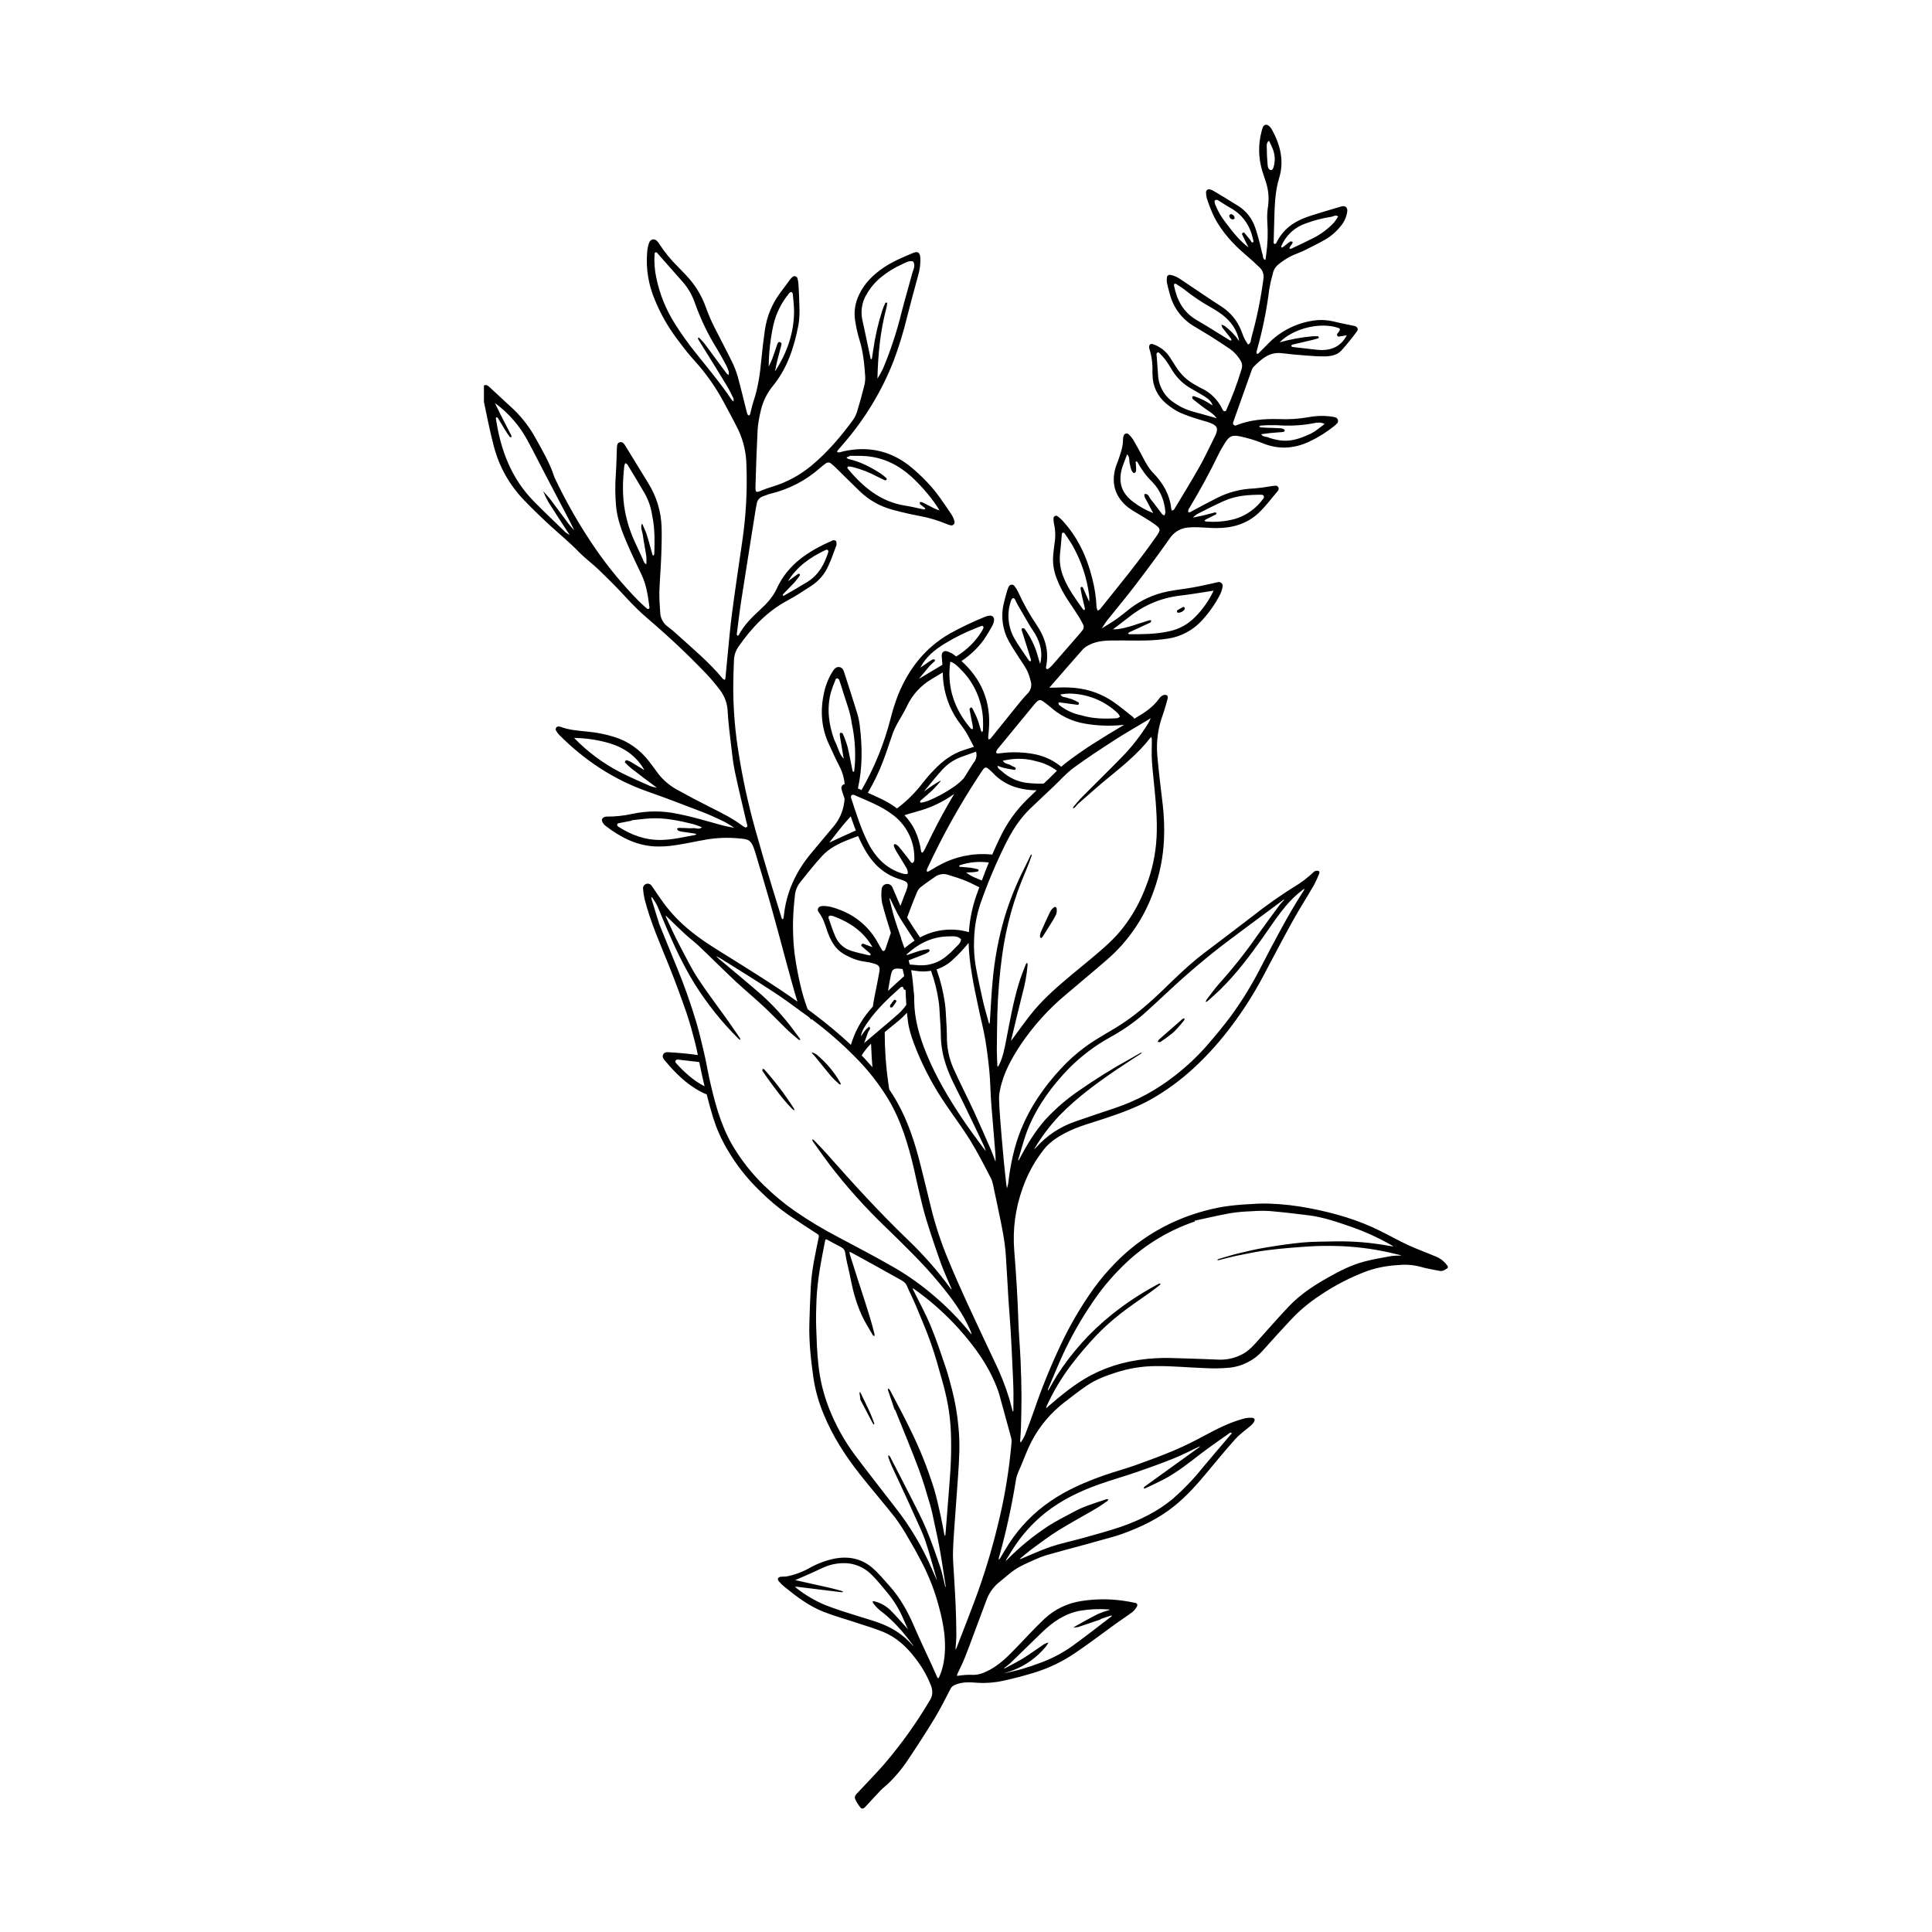 <svg xmlns="http://www.w3.org/2000/svg" xmlns:xlink="http://www.w3.org/1999/xlink" width="500" viewBox="0 0 375 375" height="500" preserveAspectRatio="xMidYMid meet"><defs><clipPath id="4ae2f47589"><path d="M 93.93 24.176 L 281.066 24.176 L 281.066 351.176 L 93.93 351.176 Z M 93.93 24.176 " clip-rule="nonzero"></path></clipPath></defs><path fill="#000000" d="M 229.66 117.809 C 229.715 117.777 229.887 117.871 229.934 117.953 C 229.988 118.059 229.988 118.16 229.934 118.266 C 229.785 118.484 229.594 118.656 229.359 118.773 C 229.121 118.891 228.871 118.941 228.609 118.926 C 228.547 118.875 228.473 118.844 228.469 118.805 C 228.469 118.699 228.43 118.527 228.469 118.492 C 228.852 118.242 229.25 118.016 229.66 117.809 Z M 229.66 117.809 " fill-opacity="1" fill-rule="nonzero"></path><path fill="#000000" d="M 238.598 41.867 C 238.598 41.77 238.797 41.562 238.895 41.566 C 239.004 41.57 239.105 41.594 239.203 41.645 C 239.301 41.691 239.383 41.758 239.453 41.84 C 239.523 41.922 239.574 42.016 239.602 42.121 C 239.633 42.223 239.641 42.328 239.625 42.438 C 239.516 42.484 239.363 42.613 239.242 42.59 C 239.062 42.562 238.91 42.48 238.789 42.344 C 238.668 42.211 238.602 42.051 238.598 41.867 Z M 238.598 41.867 " fill-opacity="1" fill-rule="nonzero"></path><g clip-path="url(#4ae2f47589)"><path fill="#000000" d="M 93.629 75.23 C 93.656 75.129 93.699 75.043 93.77 74.965 C 93.836 74.887 93.918 74.824 94.012 74.785 C 94.105 74.746 94.207 74.727 94.309 74.734 C 94.41 74.738 94.508 74.77 94.598 74.82 C 94.793 74.945 94.977 75.09 95.145 75.25 C 96.43 76.438 97.695 77.641 98.988 78.812 C 100.965 80.57 102.598 82.605 103.883 84.918 C 105.258 87.418 106.734 89.863 107.598 92.605 C 109.883 97.461 112.547 102.098 115.59 106.516 C 118.078 110.125 120.855 113.492 123.93 116.617 C 124.465 117.152 125.023 117.648 125.605 118.145 C 125.703 118.219 125.805 118.227 125.914 118.168 C 126.023 118.109 126.07 118.02 126.062 117.898 C 125.781 115.762 125.496 113.621 124.566 111.641 C 123.602 109.582 122.598 107.543 121.703 105.449 C 120.688 103.098 119.789 100.715 119.562 98.109 C 119.398 96.133 119.383 94.156 119.523 92.18 C 119.641 90.438 119.68 88.695 119.738 86.949 C 119.758 86.242 119.91 85.918 120.324 85.836 C 120.82 85.734 121.07 86.055 121.301 86.402 C 121.336 86.453 121.367 86.504 121.395 86.555 C 122.887 88.984 124.387 91.41 125.859 93.836 C 127.453 96.426 128.301 99.234 128.414 102.27 C 128.477 104.129 128.414 105.992 128.352 107.855 C 128.266 110.18 128.066 112.5 127.984 114.828 C 127.949 116.16 128.066 117.5 128.141 118.836 C 128.156 119.398 128.293 119.926 128.559 120.422 C 128.824 120.922 129.188 121.332 129.648 121.656 C 130.258 122.109 130.84 122.598 131.395 123.113 C 134.445 125.898 137.648 128.527 140.293 131.742 C 140.383 131.855 140.57 131.891 140.711 131.965 C 140.754 131.863 140.785 131.758 140.801 131.648 C 140.945 130.191 141.066 128.754 141.215 127.309 C 141.496 124.531 141.719 121.742 142.09 118.973 C 142.699 114.359 143.391 109.75 144.062 105.133 C 144.793 100.227 145.066 95.293 144.883 90.336 C 144.852 87.918 144.324 85.609 143.297 83.418 C 142.398 81.598 141.414 79.805 140.453 78.012 C 138.875 75.074 136.961 72.375 134.711 69.91 C 133.461 68.535 132.34 67.039 131.227 65.539 C 129.559 63.281 128.191 60.855 127.129 58.258 C 125.871 55.309 125.363 52.238 125.605 49.043 C 125.645 48.402 125.77 47.777 125.969 47.172 C 126.246 46.359 127.062 46.234 127.605 46.863 C 127.758 47.043 127.895 47.23 128.016 47.43 C 129.051 49.004 130.238 50.449 131.582 51.77 C 132.113 52.309 132.641 52.863 133.156 53.41 C 134.91 55.246 136.207 57.363 137.051 59.762 C 137.52 61.074 138.074 62.355 138.711 63.598 C 139.805 65.785 140.961 67.941 142.039 70.137 C 142.508 71.07 142.887 72.043 143.18 73.051 C 143.816 75.348 144.359 77.672 144.945 79.969 C 144.98 80.141 145.035 80.301 145.109 80.461 C 145.168 80.559 145.258 80.617 145.371 80.637 C 145.484 80.594 145.555 80.516 145.59 80.402 C 145.82 79.559 145.984 78.695 146.266 77.852 C 147.148 75.238 147.523 72.539 147.777 69.809 C 147.957 67.898 148.184 65.988 148.461 64.086 C 148.84 61.438 149.82 59.035 151.406 56.879 C 152.059 55.984 152.719 55.098 153.383 54.215 C 153.527 54.031 153.688 53.867 153.871 53.723 C 154.02 53.613 154.184 53.578 154.363 53.621 C 154.543 53.664 154.676 53.77 154.758 53.938 C 154.879 54.324 154.953 54.723 154.98 55.129 C 155.066 56.586 155.148 58.043 155.164 59.496 C 155.223 60.664 155.164 61.82 154.996 62.977 C 154.168 67.301 152.863 71.441 149.996 74.934 C 148.762 76.461 147.957 78.188 147.578 80.109 C 147.316 81.188 147.141 82.281 147.055 83.387 C 146.867 87.031 146.742 90.707 146.641 94.371 C 146.605 95.648 146.742 95.648 147.766 95.223 C 148.465 94.934 149.184 94.684 149.902 94.465 C 152.672 93.629 155.172 92.293 157.406 90.457 C 160.57 87.84 163.219 84.746 165.621 81.438 C 165.98 80.902 166.242 80.328 166.414 79.711 C 166.891 78.145 167.324 76.574 167.719 74.996 C 167.891 74.375 167.965 73.742 167.938 73.102 C 167.773 70.66 167.539 68.23 166.797 65.875 C 166.465 64.758 166.203 63.625 166.02 62.473 C 165.691 60.637 165.934 58.879 166.746 57.199 C 167.793 54.961 169.496 53.32 171.484 51.961 C 173.281 50.742 175.273 49.914 177.262 49.086 C 178.125 48.723 178.555 49.012 178.629 49.984 C 178.691 51.219 178.539 52.422 178.176 53.602 C 177.445 56.238 176.742 58.883 176.062 61.535 C 175.352 64.48 174.461 67.371 173.391 70.207 C 171.09 75.996 167.906 81.254 163.844 85.977 C 163.43 86.465 163 86.941 162.59 87.434 C 162.535 87.531 162.496 87.633 162.477 87.742 C 162.617 87.789 162.766 87.809 162.914 87.809 C 163.199 87.758 163.477 87.648 163.762 87.586 C 168.352 86.582 172.574 87.406 176.32 90.258 C 177.605 91.266 178.805 92.367 179.922 93.555 C 181.793 95.488 183.262 97.742 184.746 99.969 C 184.992 100.363 185.168 100.785 185.266 101.242 C 185.289 101.344 185.281 101.441 185.254 101.543 C 185.223 101.641 185.172 101.727 185.098 101.801 C 185.023 101.871 184.938 101.926 184.84 101.953 C 184.738 101.984 184.641 101.988 184.539 101.969 C 184.254 101.906 183.977 101.816 183.711 101.699 C 182.039 101 180.309 100.484 178.527 100.156 C 177.844 100.008 177.148 99.895 176.473 99.738 C 175.379 99.484 174.309 99.242 173.246 98.941 C 170.844 98.297 168.742 97.121 166.941 95.41 C 165.344 93.875 163.781 92.312 162.203 90.762 C 161.91 90.477 161.605 90.211 161.281 89.957 C 161.145 89.84 160.98 89.777 160.801 89.773 C 160.617 89.77 160.453 89.82 160.305 89.93 C 159.926 90.199 159.562 90.488 159.211 90.797 C 156.406 93.273 153.184 94.953 149.547 95.832 C 149.039 95.953 148.562 96.195 148.062 96.352 C 147.75 96.453 147.488 96.629 147.273 96.883 C 147.062 97.133 146.934 97.422 146.891 97.746 C 146.816 98.086 146.742 98.43 146.688 98.773 C 145.75 104.695 144.801 110.613 143.883 116.539 C 143.547 118.727 143.289 120.91 143.008 123.117 C 143.008 123.211 143.09 123.316 143.137 123.414 C 143.23 123.359 143.367 123.328 143.406 123.246 C 144.418 121.297 145.961 119.812 147.547 118.34 C 148.812 117.168 150.039 115.867 150.766 114.254 C 152.953 109.453 157.035 106.902 161.609 104.898 C 161.836 104.816 162.047 104.848 162.242 104.984 C 162.371 105.109 162.359 105.398 162.375 105.621 C 162.371 105.738 162.348 105.852 162.297 105.961 C 161.824 107.211 161.402 108.488 160.84 109.703 C 160.125 111.355 159.02 112.684 157.52 113.68 C 156.008 114.664 154.508 115.676 152.914 116.52 C 148.906 118.652 145.891 121.848 143.336 125.523 C 142.758 126.363 142.465 127.293 142.453 128.312 C 142.426 129.129 142.395 129.945 142.371 130.758 C 142.203 135.598 142.484 140.414 143.215 145.199 C 144.027 150.613 145.176 155.957 146.664 161.227 C 147.16 162.957 147.641 164.699 148.148 166.43 C 148.699 168.328 149.273 170.223 149.848 172.117 C 150.473 174.176 151.102 176.23 151.742 178.289 C 151.758 178.352 151.887 178.387 151.969 178.418 C 152.008 178.379 152.035 178.332 152.051 178.281 C 152.09 178.109 152.121 177.938 152.141 177.766 C 152.613 173.219 154.441 169.258 157.332 165.75 C 158.742 164.039 160.172 162.352 161.598 160.648 C 162.863 159.227 163.621 157.57 163.871 155.684 C 163.895 155.465 163.918 155.246 163.938 155.027 C 163.805 154.637 163.672 154.25 163.539 153.859 C 163.438 153.578 163.359 153.289 163.309 152.992 C 163.293 152.797 163.348 152.621 163.473 152.473 C 163.594 152.32 163.754 152.23 163.949 152.207 C 163.84 150.973 163.496 149.809 162.922 148.711 C 162.195 147.324 161.566 145.879 160.898 144.453 C 159.414 141.27 159.18 137.961 159.926 134.559 C 160.215 133.117 160.742 131.766 161.5 130.508 C 161.832 129.973 162.227 129.34 162.973 129.488 C 163.625 129.613 163.781 130.27 163.957 130.82 C 164.777 133.367 165.605 135.918 166.391 138.469 C 166.625 139.25 166.789 140.047 166.883 140.859 C 167.379 144.938 167.434 149.012 166.516 153.043 L 167.223 153.344 C 169.734 148.977 171.613 144.352 172.863 139.469 C 173.258 137.887 173.75 136.336 174.344 134.816 C 176.414 129.77 179.617 125.668 184.441 122.93 C 186.586 121.75 188.793 120.699 191.059 119.773 C 191.328 119.66 191.605 119.574 191.891 119.52 C 192.594 119.371 193.055 119.797 192.934 120.484 C 192.879 120.832 192.766 121.16 192.602 121.469 C 192.109 122.391 191.566 123.285 190.977 124.152 C 189.773 125.797 188.324 127.18 186.621 128.305 C 190.457 131.777 192.387 136.145 191.941 141.609 C 191.906 142.09 191.848 142.566 191.812 143.047 C 191.82 143.215 191.84 143.379 191.879 143.539 C 192.023 143.465 192.219 143.422 192.312 143.305 C 194.023 141.199 195.711 139.082 197.414 136.977 C 198.062 136.184 198.707 135.383 199.418 134.652 C 199.754 134.332 199.977 133.949 200.094 133.504 C 200.207 133.055 200.191 132.609 200.051 132.172 C 199.883 131.469 199.648 130.793 199.348 130.137 C 198.941 129.336 198.395 128.605 197.914 127.844 C 197.207 126.723 196.457 125.629 195.816 124.473 C 195.188 123.32 194.793 122.098 194.629 120.797 C 194.469 119.496 194.551 118.215 194.875 116.945 C 195.051 116.184 195.266 115.43 195.48 114.676 C 195.562 114.387 195.672 114.105 195.809 113.836 C 195.859 113.742 195.926 113.664 196.016 113.605 C 196.102 113.543 196.199 113.504 196.309 113.492 C 196.414 113.477 196.516 113.492 196.617 113.527 C 196.719 113.566 196.805 113.625 196.875 113.703 C 197.176 114.078 197.43 114.484 197.633 114.918 C 198.629 117.121 199.801 119.219 201.156 121.219 C 202.859 123.723 203.68 126.395 203.035 129.422 C 203.008 129.543 203.02 129.656 203.078 129.766 C 203.133 129.844 203.324 129.922 203.371 129.887 C 203.664 129.684 203.934 129.453 204.176 129.191 C 205.965 127.156 207.746 125.113 209.516 123.062 C 209.715 122.836 209.883 122.598 210.086 122.363 C 210.23 122.199 210.312 122.008 210.336 121.789 C 210.359 121.574 210.316 121.371 210.211 121.18 C 209.961 120.699 209.719 120.215 209.426 119.754 C 208.746 118.691 208.055 117.633 207.34 116.586 C 206.426 115.234 205.68 113.793 205.098 112.27 C 204.484 110.727 204.27 109.133 204.453 107.484 C 204.527 106.828 204.574 106.164 204.68 105.512 C 204.906 104.191 204.867 102.875 204.562 101.566 C 204.492 101.219 204.469 100.863 204.492 100.508 C 204.492 100.238 204.977 99.992 205.188 100.145 C 205.531 100.379 205.848 100.648 206.137 100.949 C 209.129 104.16 210.934 107.992 211.988 112.207 C 212.48 114.078 212.766 115.98 212.84 117.914 C 212.887 118.133 212.969 118.336 213.078 118.531 C 213.238 118.457 213.383 118.359 213.512 118.242 C 217.207 113.641 220.953 109.082 224.348 104.25 C 225.359 102.812 225.352 102.633 223.984 101.656 C 222.957 100.926 221.844 100.32 220.773 99.648 C 220.141 99.297 219.535 98.902 218.949 98.477 C 216.5 96.496 215.668 93.965 216.484 90.91 C 216.621 90.387 216.848 89.895 217.031 89.383 C 217.496 88.016 218.016 86.664 217.977 85.18 C 217.992 84.941 218.047 84.711 218.141 84.488 C 218.176 84.402 218.23 84.332 218.297 84.273 C 218.367 84.215 218.445 84.176 218.535 84.152 C 218.625 84.129 218.715 84.129 218.801 84.148 C 218.891 84.168 218.973 84.207 219.043 84.266 C 219.395 84.59 219.699 84.957 219.961 85.359 C 220.602 86.449 221.203 87.562 221.781 88.676 C 222.363 89.789 222.969 90.914 223.863 91.828 C 225.766 93.785 227.062 96.039 227.348 98.805 C 227.379 98.918 227.43 99.023 227.492 99.121 C 227.633 99.043 227.824 99 227.898 98.883 C 229.543 96.152 231.219 93.422 232.785 90.66 C 233.824 88.84 234.699 86.91 235.648 85.027 C 235.758 84.812 235.875 84.602 235.965 84.379 C 236.465 83.16 236.285 82.656 235.023 82.133 C 234.25 81.812 233.41 81.648 232.613 81.379 C 231.398 81.023 230.211 80.598 229.051 80.102 C 228.078 79.625 227.18 79.035 226.352 78.328 C 225.523 77.648 224.879 76.824 224.414 75.859 C 223.953 74.891 223.715 73.875 223.707 72.801 C 223.707 72.621 223.68 72.438 223.684 72.258 C 223.758 70.68 223.551 69.137 223.074 67.629 C 223 67.395 223.027 67.172 223.145 66.961 C 223.34 66.66 223.672 66.754 223.957 66.867 C 225.242 67.344 226.266 68.148 227.035 69.285 C 227.434 69.887 227.812 70.504 228.195 71.105 C 229.164 72.68 230.465 73.902 232.102 74.77 C 232.422 74.934 232.723 75.133 233.051 75.297 C 233.965 75.707 234.785 76.262 235.504 76.961 C 236.223 77.664 236.801 78.465 237.238 79.371 C 237.301 79.543 237.402 79.684 237.547 79.797 C 237.641 79.855 237.934 79.797 237.965 79.723 C 239.156 77.086 240.168 74.383 241.004 71.613 C 241.18 70.996 241.09 70.422 240.73 69.887 C 240.23 69.047 239.586 68.34 238.789 67.773 C 237.5 66.887 236.188 66.031 234.863 65.199 C 233.797 64.523 232.676 63.91 231.617 63.242 C 230.5 62.559 229.547 61.691 228.762 60.641 C 227.98 59.59 227.418 58.434 227.082 57.168 C 226.871 56.418 226.664 55.66 226.504 54.895 C 226.445 54.539 226.445 54.184 226.504 53.828 C 226.516 53.672 226.582 53.551 226.703 53.453 C 226.824 53.359 226.961 53.324 227.113 53.348 C 227.59 53.43 228.039 53.582 228.469 53.801 C 229.195 54.215 229.887 54.707 230.586 55.18 C 232.184 56.25 233.781 57.332 235.383 58.398 C 235.984 58.797 236.602 59.172 237.203 59.578 C 238.902 60.723 240.137 62.242 240.906 64.137 C 241.117 64.641 241.273 65.16 241.512 65.648 C 241.715 66.074 241.988 66.465 242.242 66.871 C 242.875 66.629 242.758 66 242.898 65.523 C 243.938 61.816 244.711 58.055 245.215 54.234 C 245.305 53.816 245.285 53.402 245.16 52.992 C 245.035 52.586 244.82 52.23 244.512 51.934 C 243.652 51.098 242.754 50.289 241.84 49.508 C 239.383 47.426 237.23 45.078 235.723 42.223 C 235.152 41.031 234.668 39.809 234.262 38.555 C 234.145 38.148 234.086 37.734 234.086 37.312 C 234.094 37.219 234.117 37.133 234.16 37.055 C 234.203 36.973 234.262 36.906 234.336 36.852 C 234.41 36.801 234.492 36.766 234.582 36.746 C 234.672 36.73 234.762 36.734 234.852 36.758 C 235.082 36.824 235.305 36.914 235.512 37.035 C 237.113 37.992 238.719 38.941 240.301 39.949 C 241.93 40.98 243.051 42.41 243.656 44.242 C 243.992 45.207 244.25 46.199 244.52 47.184 C 244.723 47.938 244.855 48.715 245.082 49.465 C 245.188 49.828 245.082 50.32 245.625 50.449 C 245.672 50.082 245.723 49.75 245.77 49.395 C 246.062 47.305 246.133 45.207 245.984 43.098 C 245.918 42.012 245.973 40.934 246.152 39.859 C 246.352 38.156 246.152 36.496 245.562 34.883 C 245.375 34.312 245.172 33.742 245 33.168 C 244.242 30.621 244.199 28.066 244.871 25.496 C 244.938 25.203 245.027 24.918 245.145 24.641 C 245.184 24.543 245.242 24.457 245.324 24.387 C 245.402 24.316 245.496 24.266 245.598 24.238 C 245.699 24.211 245.805 24.207 245.91 24.23 C 246.016 24.25 246.109 24.297 246.191 24.363 C 246.477 24.586 246.707 24.855 246.891 25.168 C 248.488 28.121 249.309 31.184 248.285 34.539 C 247.453 37.273 247.406 40.117 247.328 42.945 C 247.285 44.324 247.238 45.711 247.211 47.094 C 247.219 47.211 247.27 47.297 247.371 47.359 C 247.449 47.387 247.574 47.301 247.664 47.246 C 247.758 47.191 247.734 47.152 247.762 47.098 C 249 44.547 251.098 43.035 253.691 42.117 C 254.82 41.715 255.98 41.391 257.133 41.027 C 258.164 40.711 259.211 40.426 260.242 40.102 C 261.133 39.82 261.637 40.246 261.484 41.195 C 261.305 42.227 260.871 43.141 260.191 43.938 C 259.352 44.984 258.352 45.844 257.191 46.52 C 255.832 47.289 254.43 47.977 253.027 48.68 C 252.16 49.098 251.203 49.375 250.375 49.824 C 249.582 50.258 248.836 50.754 248.137 51.32 C 247.559 51.801 247.191 52.406 247.043 53.145 C 246.762 54.129 246.535 55.125 246.363 56.133 C 245.867 60.141 245.066 64.09 243.969 67.98 C 243.93 68.098 243.902 68.219 243.891 68.344 C 243.891 68.453 243.891 68.602 243.949 68.656 C 244.055 68.699 244.156 68.688 244.25 68.617 C 244.891 67.984 245.52 67.332 246.156 66.695 C 247.277 65.539 248.551 64.59 249.977 63.84 C 251.398 63.086 252.906 62.574 254.492 62.301 C 255.996 62.02 257.488 62.062 258.973 62.426 C 260.254 62.746 261.555 62.984 262.852 63.258 C 263.434 63.379 263.727 63.859 263.383 64.312 C 262.426 65.625 261.406 66.879 260.316 68.082 C 259.5 68.949 258.289 69.152 257.141 69.176 C 255.879 69.195 254.613 69.09 253.352 68.996 C 251.852 68.879 250.352 68.754 248.859 68.562 C 246.379 68.238 244.801 69.719 243.254 71.277 C 243.102 71.469 242.992 71.68 242.926 71.914 C 241.754 75.199 240.586 78.488 239.422 81.777 C 239.34 81.941 239.309 82.113 239.328 82.297 C 239.359 82.418 239.539 82.535 239.695 82.59 C 239.848 82.645 239.926 82.562 240.035 82.52 C 242.668 81.48 245.426 81.27 248.211 81.344 C 250.145 81.434 252.059 81.312 253.965 80.98 C 255.445 80.695 256.934 80.652 258.43 80.855 C 258.727 80.891 259.02 80.953 259.305 81.047 C 259.398 81.094 259.48 81.156 259.547 81.238 C 259.613 81.316 259.66 81.41 259.688 81.512 C 259.715 81.613 259.723 81.715 259.703 81.82 C 259.688 81.922 259.648 82.02 259.59 82.105 C 259.395 82.332 259.18 82.539 258.938 82.723 C 257.473 83.891 255.895 84.879 254.199 85.688 C 251.156 87.125 248.09 87.305 244.934 85.969 C 243.645 85.457 242.32 85.055 240.965 84.762 C 239.168 84.332 238.59 84.609 237.664 86.133 C 237.258 86.805 236.855 87.473 236.516 88.176 C 234.812 91.707 232.934 95.133 230.926 98.492 C 230.816 98.637 230.727 98.793 230.652 98.961 C 230.633 99.117 230.633 99.273 230.652 99.43 C 230.77 99.445 230.883 99.438 230.996 99.41 C 231.32 99.254 231.633 99.062 231.949 98.891 C 233.332 98.164 234.711 97.414 236.109 96.707 C 238.402 95.535 240.832 94.902 243.402 94.809 C 244.48 94.723 245.551 94.582 246.617 94.383 C 246.969 94.324 247.324 94.285 247.68 94.273 C 247.77 94.285 247.852 94.316 247.93 94.367 C 248.004 94.418 248.062 94.484 248.109 94.562 C 248.156 94.641 248.18 94.727 248.188 94.816 C 248.195 94.906 248.18 94.996 248.148 95.078 C 248.129 95.137 248.102 95.191 248.07 95.242 C 246.816 96.699 245.672 98.277 244.277 99.586 C 242.02 101.699 239.172 102.5 236.133 102.5 C 234.93 102.5 233.727 102.375 232.523 102.34 C 231.863 102.312 231.199 102.332 230.543 102.395 C 229.812 102.465 229.137 102.691 228.512 103.078 C 227.891 103.461 227.383 103.961 226.992 104.578 C 224.805 107.688 222.547 110.727 220.246 113.738 C 218.531 115.988 216.703 118.148 214.941 120.363 C 214.535 120.871 214.211 121.434 213.848 121.973 C 214.805 121.375 215.789 120.812 216.719 120.152 C 217.648 119.492 218.43 118.828 219.27 118.168 C 221.504 116.445 224.004 115.316 226.773 114.777 C 228.363 114.473 229.988 114.305 231.582 114.016 C 233 113.766 234.406 113.434 235.812 113.133 C 236.051 113.086 236.273 113 236.512 112.973 C 236.734 112.953 236.926 113.023 237.086 113.176 C 237.25 113.328 237.328 113.516 237.324 113.738 C 237.25 114.277 237.102 114.789 236.875 115.285 C 235.914 117.172 234.715 118.895 233.277 120.449 C 232.418 121.391 231.422 122.16 230.297 122.762 C 229.172 123.363 227.98 123.758 226.719 123.949 C 225.289 124.168 223.855 124.289 222.414 124.316 C 220.488 124.375 218.562 124.293 216.641 124.316 C 214.895 124.316 213.133 124.316 211.52 125.129 C 211.023 125.344 210.582 125.641 210.195 126.02 C 208.008 128.484 205.848 130.988 203.68 133.477 C 204.215 133.477 204.75 133.477 205.281 133.453 C 208.27 133.309 211.184 133.645 213.91 134.969 C 214.777 135.383 215.602 135.867 216.387 136.426 C 217.516 137.23 218.574 138.129 219.668 138.973 C 219.766 139.047 219.855 139.125 219.945 139.207 C 220.039 139.293 220.105 139.398 220.152 139.516 C 222.023 138.422 223.828 137.301 225.086 135.465 C 225.277 135.219 225.52 135.039 225.812 134.926 C 226.066 134.832 226.309 134.855 226.543 134.988 C 226.672 135.086 226.688 135.438 226.629 135.641 C 226.348 136.668 226.07 137.695 225.715 138.695 C 224.781 141.23 224.418 143.844 224.621 146.539 C 224.898 149.785 225.32 153.02 225.695 156.262 C 225.949 158.496 226.027 160.734 225.926 162.98 C 225.77 166.379 225.113 169.676 223.957 172.875 C 223.059 175.465 221.836 177.898 220.297 180.168 C 218.758 182.441 216.949 184.477 214.875 186.273 C 212.211 188.598 209.469 190.836 206.785 193.137 C 203.477 195.914 200.613 199.09 198.188 202.66 C 196.367 205.41 194.742 208.289 194.098 211.59 C 193.977 212.125 193.914 212.672 193.914 213.223 C 193.953 214.594 194.035 215.961 194.145 217.328 C 194.352 219.961 194.578 222.594 194.824 225.219 C 194.961 226.742 195.148 228.258 195.316 229.773 C 195.348 230.07 195.398 230.367 195.445 230.656 C 195.547 230.352 195.629 230.043 195.688 229.727 C 196.109 226.117 196.82 222.586 198.199 219.203 C 199.125 216.941 200.273 214.801 201.648 212.777 C 202.906 210.91 204.305 209.152 205.848 207.508 C 207.77 205.414 209.926 203.59 212.312 202.047 C 213.82 201.098 215.375 200.227 216.895 199.281 C 220.145 197.277 223.004 194.785 225.742 192.145 C 228.293 189.668 230.844 187.168 233.707 184.996 C 236.805 182.629 239.93 180.301 243.016 177.914 C 245.91 175.621 248.934 173.508 252.086 171.574 C 252.812 171.094 253.508 170.57 254.164 170 C 254.445 169.777 254.688 169.496 254.973 169.27 C 255.113 169.133 255.281 169.051 255.473 169.02 C 255.668 168.988 255.852 169.016 256.027 169.102 L 256.125 169.398 C 255.82 170.184 255.473 170.953 255.086 171.707 C 253.711 174.09 252.227 176.402 250.895 178.801 C 248.957 182.297 247.109 185.848 245.234 189.379 C 243.43 192.801 241.363 196.055 239.039 199.141 C 236.891 202.027 234.504 204.699 231.871 207.152 C 229.277 209.578 226.434 211.668 223.344 213.422 C 220.535 214.977 217.539 216.055 214.52 217.066 C 211.918 217.945 209.238 218.609 206.785 219.898 C 205.195 220.734 203.715 221.691 202.586 223.141 C 200.812 225.402 199.453 227.887 198.5 230.598 C 197.082 234.527 196.535 238.574 196.863 242.738 C 197.227 247.23 197.512 251.723 197.656 256.234 C 197.742 258.848 197.98 261.461 198.094 264.078 C 198.195 266.402 198.254 268.727 198.27 271.047 C 198.27 272.996 198.23 274.949 198.176 276.875 C 198.152 277.816 198.066 278.754 198.012 279.695 C 198.016 279.793 198.035 279.887 198.066 279.977 C 198.145 279.922 198.211 279.855 198.27 279.777 C 198.523 279.391 198.746 278.984 198.938 278.566 C 199.555 276.961 200.164 275.355 200.73 273.734 C 202.188 269.457 203.883 265.277 205.812 261.191 C 207.637 257.273 209.805 253.562 212.32 250.051 C 213.586 248.312 214.973 246.68 216.477 245.145 C 220.004 241.535 224.09 238.742 228.738 236.77 C 231.555 235.582 234.473 234.734 237.484 234.219 C 238.992 233.988 240.504 233.832 242.027 233.754 C 243.426 233.652 244.832 233.582 246.234 233.617 C 248.965 233.703 251.668 234.016 254.348 234.547 C 259.039 235.457 263.598 236.77 267.895 238.918 C 269.719 239.82 271.473 240.816 273.312 241.668 C 275.023 242.461 276.812 243.094 278.551 243.832 C 279.543 244.207 280.344 244.832 280.953 245.699 C 281.023 245.809 281.059 246.066 281 246.113 C 280.52 246.445 280.043 246.809 279.398 246.672 C 278.16 246.414 276.891 246.238 275.68 245.871 C 274.293 245.508 272.891 245.398 271.465 245.547 C 269.414 245.641 267.414 246.012 265.473 246.668 C 262.172 247.887 259.07 249.484 256.16 251.461 C 254.098 252.816 252.219 254.395 250.531 256.195 C 248.691 258.168 246.879 260.16 245.086 262.168 C 244.23 263.129 243.227 263.895 242.074 264.469 C 240.922 265.043 239.707 265.383 238.426 265.488 C 236.891 265.617 235.352 265.637 233.816 265.547 C 230.656 265.438 227.496 265.121 224.336 265.156 C 221.707 265.172 219.141 265.586 216.641 266.395 C 214.68 267.039 212.727 267.738 211.016 268.906 C 209.504 269.941 208.039 271.059 206.605 272.184 C 203.938 274.242 201.82 276.758 200.246 279.73 C 199.434 281.297 198.82 282.965 198.141 284.598 C 197.777 285.434 197.355 286.27 197.211 287.145 C 196.391 292.297 195.277 297.383 193.871 302.406 C 193.852 302.52 193.836 302.629 193.828 302.742 C 193.93 302.668 194.02 302.578 194.098 302.48 C 194.695 301.516 195.25 300.527 195.875 299.566 C 197.992 296.332 200.645 293.613 203.832 291.418 C 207.133 289.141 210.781 287.59 214.539 286.281 C 216.488 285.605 218.488 285.074 220.43 284.379 C 222.98 283.465 225.531 282.535 228.031 281.465 C 230.023 280.617 231.961 279.645 233.863 278.609 C 236.254 277.332 238.656 276.105 241.281 275.387 C 241.777 275.246 242.285 275.18 242.801 275.184 C 243.57 275.184 243.711 275.52 243.293 276.148 C 243.145 276.355 242.977 276.543 242.781 276.707 C 241.785 277.57 240.68 278.328 239.805 279.297 C 237.898 281.41 236.094 283.609 234.277 285.797 C 232.355 288.105 230.371 290.34 228.031 292.242 C 224.949 294.75 221.426 296.43 217.723 297.762 C 216.266 298.281 214.762 298.637 213.277 299.062 C 212.043 299.426 210.801 299.75 209.562 300.09 C 207.375 300.684 205.188 301.258 203.023 301.879 C 202.316 302.102 201.629 302.367 200.957 302.68 C 199.961 303.121 198.953 303.559 197.988 304.07 C 196.531 304.832 195.359 305.965 194.098 306.98 C 192.934 307.879 192.082 309.012 191.547 310.379 C 190.75 312.512 189.957 314.648 189.156 316.777 C 188.516 318.492 187.891 320.219 187.207 321.918 C 186.797 322.938 186.285 323.914 185.824 324.91 C 185.781 325.027 185.75 325.152 185.73 325.273 L 186.07 325.25 C 186.863 325.129 187.664 325.07 188.469 325.078 C 189.809 325.199 190.949 324.73 192.078 324.133 C 194.238 322.984 195.883 321.238 197.547 319.512 C 199.211 317.781 200.934 315.918 202.719 314.219 C 204.773 312.32 207.184 311.164 209.949 310.75 C 212.621 310.336 215.293 310.32 217.969 310.695 C 218.766 310.797 219.555 310.953 220.344 311.121 C 220.52 311.137 220.641 311.223 220.715 311.383 C 220.785 311.543 220.77 311.691 220.664 311.832 C 220.445 312.238 220.16 312.59 219.809 312.891 C 218.762 313.68 217.648 314.387 216.586 315.156 C 213.961 317.039 211.398 319.016 208.723 320.816 C 206.23 322.52 203.539 323.809 200.652 324.691 C 198.734 325.266 196.797 325.785 194.844 326.207 C 193.199 326.586 191.535 326.727 189.848 326.633 C 188.348 326.527 186.84 326.387 185.391 327.02 C 184.992 327.168 184.695 327.43 184.496 327.801 C 183.492 329.719 182.535 331.668 181.414 333.512 C 179.816 336.148 178.133 338.742 176.422 341.297 C 175.215 343.168 173.801 344.867 172.18 346.395 C 171.793 346.758 171.363 347.059 170.996 347.441 C 169.953 348.535 168.941 349.648 167.914 350.758 C 167.645 351.051 167.277 351.172 167.023 350.852 C 166.609 350.355 166.266 349.816 166 349.227 C 165.723 348.586 166.281 348.191 166.656 347.77 C 168.309 345.984 170.027 344.258 171.621 342.422 C 174.961 338.52 177.934 334.359 180.539 329.934 C 181.16 328.898 181.004 327.926 180.633 326.988 C 179.875 325.125 178.871 323.402 177.629 321.824 C 175.945 319.617 173.961 317.77 171.363 316.723 C 169.75 316.07 168.086 315.578 166.406 315.027 C 164.223 314.297 161.977 313.688 159.828 312.84 C 157.059 311.75 154.688 309.961 152.395 308.105 C 151.961 307.77 151.566 307.395 151.207 306.977 C 150.793 306.484 150.969 306.117 151.617 306.039 C 151.957 306 152.305 306.039 152.641 305.992 C 154.234 305.684 155.742 305.129 157.156 304.332 C 158.691 303.473 160.32 302.863 162.043 302.512 C 164.656 302.039 167.117 302.488 169.172 304.188 C 170.438 305.242 171.5 306.547 172.609 307.777 C 174.797 310.203 176.324 313.035 177.586 316.027 C 178.035 317.082 178.52 318.117 178.992 319.16 C 179.645 320.574 180.301 321.98 180.949 323.391 C 181.281 324.121 181.59 324.848 181.922 325.578 C 181.957 325.66 182.059 325.711 182.129 325.777 C 182.18 325.715 182.227 325.648 182.262 325.578 C 182.418 325.215 182.586 324.848 182.707 324.484 C 183.496 322.059 183.543 319.559 183.293 317.066 C 183.09 315.434 182.773 313.82 182.34 312.234 C 181.535 309.062 180.375 306.027 178.855 303.129 C 178.055 301.578 177.203 300.051 176.305 298.547 C 175.539 297.172 174.688 295.852 173.754 294.582 C 171.535 291.758 169.18 289.051 166.957 286.234 C 164.113 282.621 161.621 278.785 159.875 274.5 C 158.914 272.223 158.25 269.863 157.883 267.418 C 157.391 263.926 156.996 260.41 157.098 256.855 C 157.168 254.414 157.242 251.973 157.387 249.535 C 157.574 246.359 158.281 243.262 158.914 240.156 C 158.961 240.027 158.957 239.898 158.902 239.773 C 158.852 239.648 158.758 239.559 158.633 239.508 C 156.766 238.289 154.902 237.074 153.055 235.824 C 151.082 234.445 149.242 232.902 147.539 231.199 C 144.984 228.75 142.824 225.992 141.062 222.926 C 139.969 221.051 139.098 219.082 138.441 217.016 C 137.973 215.5 137.562 213.961 137.168 212.426 C 136.703 212.238 136.25 212.027 135.809 211.789 C 133.148 210.332 131.07 208.246 129.141 205.961 C 128.852 205.598 128.48 205.234 128.703 204.715 C 128.977 204.109 129.57 204.227 130.086 204.258 C 131.887 204.355 133.676 204.527 135.453 204.789 C 135.285 203.965 135.117 203.141 134.906 202.328 C 134.395 200.379 133.883 198.422 133.223 196.523 C 132.176 193.488 131.055 190.477 129.863 187.488 C 128.148 183.195 126.238 178.977 125.105 174.469 C 124.953 173.805 124.855 173.133 124.812 172.449 C 124.809 172.246 124.863 172.062 124.98 171.898 C 125.102 171.734 125.254 171.621 125.449 171.562 C 125.641 171.5 125.836 171.504 126.027 171.57 C 126.215 171.637 126.367 171.758 126.48 171.926 C 127.059 172.777 127.656 173.613 128.234 174.473 C 129.691 176.594 131.398 178.484 133.363 180.148 C 136.008 182.434 139.008 184.211 141.965 186.051 C 145.145 188.031 148.312 190.027 151.441 192.102 C 152.57 192.855 153.688 193.629 154.785 194.422 C 153.898 191.566 153.148 188.668 152.359 185.785 C 151.414 182.305 150.496 178.816 149.512 175.34 C 148.582 172.043 147.574 168.758 146.598 165.465 C 145.809 162.785 145.199 162.914 143.367 162.727 C 141.27 162.527 139.18 162.605 137.098 162.957 C 135.086 163.297 133.09 163.766 131.082 164.051 C 129.754 164.266 128.414 164.344 127.07 164.289 C 123.426 164.086 120.371 162.469 117.551 160.305 C 117.363 160.16 117.203 159.992 117.074 159.797 C 116.871 159.504 116.707 159.133 116.961 158.832 C 117.156 158.621 117.398 158.512 117.688 158.5 C 119.387 158.516 121.062 158.34 122.719 157.973 C 125.668 157.344 128.617 157.344 131.566 157.973 C 134.48 158.539 137.328 159.41 140.191 160.191 C 140.961 160.398 141.754 160.523 142.535 160.684 C 141.852 160.262 141.195 159.789 140.48 159.445 C 139.113 158.785 137.738 158.148 136.324 157.605 C 132.789 156.246 129.254 154.883 125.684 153.633 C 119.121 151.332 113.492 147.594 108.609 142.707 C 108.32 142.418 108.082 142.094 107.891 141.734 C 107.859 141.648 107.852 141.562 107.863 141.473 C 107.875 141.383 107.91 141.301 107.961 141.23 C 108.016 141.156 108.082 141.102 108.164 141.059 C 108.242 141.02 108.328 141.004 108.422 141.004 C 108.535 141.008 108.652 141.027 108.762 141.059 C 110.473 141.719 112.281 141.824 114.078 142.012 C 115.824 142.172 117.535 142.512 119.211 143.035 C 120.555 143.449 121.805 144.062 122.961 144.871 C 124.113 145.68 125.117 146.645 125.969 147.77 C 126.422 148.371 126.895 148.965 127.332 149.59 C 128.375 151.102 129.699 152.309 131.301 153.215 C 133.383 154.371 135.492 155.488 137.629 156.562 C 139.871 157.684 142.121 158.785 144.137 160.301 C 144.316 160.445 144.52 160.551 144.742 160.621 C 144.828 160.641 145.07 160.438 145.066 160.355 C 145.023 160.066 144.957 159.785 144.871 159.508 C 144.121 156.277 143.336 153.055 142.648 149.809 C 142.305 148.156 142.105 146.477 141.922 144.805 C 141.66 142.617 141.383 140.41 141.246 138.207 C 141.203 136.648 140.715 135.242 139.789 133.988 C 138.984 132.918 138.125 131.891 137.215 130.91 C 133.672 127.199 129.949 123.68 126.043 120.348 C 124.445 118.988 122.938 117.531 121.52 115.98 C 119.84 114.125 118.055 112.367 116.254 110.625 C 115 109.414 113.57 108.379 112.355 107.129 C 110.57 105.285 108.582 103.668 106.699 101.934 C 104.988 100.352 103.297 98.742 101.699 97.055 C 98.859 94.09 96.914 90.629 95.863 86.664 C 94.984 83.344 94.355 79.965 93.641 76.605 C 93.562 76.148 93.562 75.691 93.629 75.23 Z M 142.367 77.328 C 141.957 76.492 141.555 75.648 141.07 74.855 C 139.441 72.168 137.793 69.504 136.129 66.844 C 135.914 66.48 135.688 66.16 135.492 65.801 C 135.453 65.734 135.527 65.609 135.555 65.512 C 135.609 65.512 135.68 65.512 135.715 65.559 C 136.105 65.988 136.523 66.395 136.871 66.859 C 138.266 68.723 139.637 70.605 141.02 72.473 C 141.137 72.594 141.266 72.695 141.406 72.781 C 141.465 72.586 141.484 72.387 141.469 72.184 C 141.336 71.734 141.16 71.305 140.949 70.895 C 140.371 69.801 139.789 68.746 139.156 67.699 C 137.426 64.926 136.016 62 134.918 58.918 C 134.395 57.352 133.59 55.945 132.504 54.703 C 130.859 52.82 129.203 50.945 127.539 49.078 C 127.457 48.992 127.355 48.953 127.234 48.965 C 127.129 49.027 127.066 49.117 127.055 49.238 C 126.945 50.816 127.055 52.375 127.387 53.922 C 128.059 57.145 129.281 60.145 131.051 62.922 C 132.266 64.84 133.582 66.684 135.004 68.457 C 137.395 71.461 139.871 74.398 142.012 77.594 C 142.121 77.723 142.242 77.832 142.375 77.93 C 142.41 77.727 142.41 77.527 142.367 77.328 Z M 149.895 69.652 C 150.219 68.789 150.484 67.906 150.797 67.043 C 150.906 66.742 151.012 66.254 151.43 66.418 C 151.852 66.582 151.637 67.027 151.559 67.348 C 151.336 68.246 151.082 69.125 150.863 70.023 C 150.703 70.684 150.578 71.348 150.438 72.012 C 150.477 71.984 150.516 71.949 150.547 71.91 C 152.781 68.398 154.117 64.605 154.125 60.41 C 154.125 59.32 153.984 58.203 153.887 57.105 C 153.875 56.93 153.793 56.793 153.648 56.695 C 153.543 56.648 153.309 56.762 153.215 56.875 C 151.695 58.695 150.66 60.758 150.113 63.066 C 149.539 65.73 149.234 68.422 149.203 71.145 C 149.445 70.648 149.703 70.16 149.895 69.652 Z M 169.156 69.754 C 169.184 69.707 169.23 69.66 169.238 69.609 C 169.32 69.094 169.406 68.578 169.473 68.059 C 169.84 65.402 170.434 62.797 171.254 60.242 C 171.422 59.742 171.625 59.258 171.852 58.785 C 171.875 58.734 172.039 58.734 172.137 58.734 C 172.164 58.734 172.219 58.828 172.211 58.867 C 172.156 59.211 172.109 59.555 172.02 59.891 C 170.84 64.348 170.418 68.902 170.312 73.492 C 170.703 72.867 171.062 72.223 171.387 71.559 C 172.875 68.012 174.078 64.371 174.988 60.633 C 175.645 58.086 176.387 55.59 177.062 53.062 C 177.262 52.309 177.754 51.559 177.234 50.746 C 176.426 50.535 175.777 50.98 175.105 51.285 C 173.66 51.93 172.324 52.75 171.094 53.742 C 169.898 54.699 168.93 55.84 168.18 57.176 C 167.754 57.879 167.473 58.641 167.328 59.449 C 167.184 60.262 167.188 61.07 167.34 61.879 C 167.875 64.43 168.434 67 168.977 69.559 C 168.977 69.641 169.086 69.691 169.156 69.754 Z M 172.07 93.125 C 171.992 93.211 171.895 93.246 171.781 93.227 C 171.254 92.992 170.723 92.742 170.211 92.477 C 168.719 91.676 167.148 91.07 165.504 90.656 C 165.277 90.602 165.047 90.562 164.816 90.543 C 164.703 90.527 164.602 90.555 164.516 90.629 C 164.461 90.73 164.461 90.832 164.516 90.934 C 167.492 94.5 170.891 97.391 175.688 98.141 C 176.895 98.328 178.082 98.629 179.277 98.871 C 179.387 98.871 179.492 98.852 179.594 98.816 C 179.551 98.723 179.535 98.602 179.461 98.543 C 179.191 98.32 178.887 98.137 178.633 97.902 C 178.539 97.812 178.543 97.621 178.5 97.477 C 178.66 97.441 178.82 97.441 178.98 97.477 C 179.762 97.859 180.527 98.281 181.312 98.664 C 181.645 98.832 182.004 98.945 182.352 99.086 C 182.148 98.746 181.961 98.391 181.73 98.07 C 180.301 96.004 178.656 94.121 176.801 92.426 C 174.344 90.242 171.516 88.836 168.203 88.543 C 167.113 88.441 166 88.492 164.898 88.473 C 164.902 88.504 164.902 88.539 164.898 88.57 C 164.844 88.574 164.785 88.586 164.73 88.602 C 164.582 88.664 164.434 88.734 164.285 88.801 C 164.414 88.898 164.523 89.051 164.652 89.086 C 166.965 89.594 169.023 90.676 170.984 91.941 C 171.367 92.207 171.723 92.5 172.059 92.82 C 172.125 92.918 172.133 93.02 172.078 93.125 Z M 152.25 115.57 C 153.758 114.695 155.273 113.84 156.754 112.922 C 158.898 111.59 160.016 109.516 160.762 107.191 C 160.805 107.023 160.773 106.875 160.664 106.742 C 160.5 106.684 160.344 106.695 160.191 106.781 C 157.273 108.172 154.672 109.961 152.957 112.801 C 153.602 112.332 154.246 111.855 154.898 111.402 C 155 111.348 155.102 111.348 155.203 111.402 C 155.277 111.488 155.293 111.59 155.254 111.695 C 154.922 112.172 154.562 112.633 154.184 113.074 C 153.453 113.84 152.727 114.574 151.996 115.332 C 151.934 115.395 151.953 115.527 151.93 115.629 C 152.043 115.633 152.152 115.613 152.258 115.57 Z M 233.449 78.969 C 232.789 78.461 232.129 77.957 231.496 77.43 C 231.406 77.355 231.418 77.125 231.426 76.973 C 231.52 76.902 231.621 76.875 231.738 76.895 C 232.352 77.105 232.953 77.348 233.543 77.625 C 234.164 77.941 234.746 78.332 235.363 78.695 C 235.117 77.828 234.426 77.344 233.723 76.898 C 232.91 76.387 232.066 75.938 231.238 75.441 C 229.797 74.633 228.621 73.543 227.711 72.164 C 227.223 71.406 226.781 70.625 226.254 69.895 C 225.855 69.379 225.422 68.895 224.953 68.438 C 224.844 68.387 224.738 68.387 224.629 68.438 C 224.531 68.508 224.48 68.602 224.477 68.723 C 224.566 70.039 224.707 71.348 224.77 72.664 C 224.809 73.762 225.098 74.793 225.633 75.754 C 226.168 76.715 226.895 77.5 227.812 78.109 C 229 78.953 230.301 79.559 231.707 79.934 C 233.207 80.332 234.688 80.766 236.18 81.188 C 235.465 80.211 234.371 79.676 233.449 78.969 Z M 237.238 61.082 C 236.465 60.512 235.656 60 234.816 59.539 C 233.145 58.586 231.555 57.516 230.047 56.32 C 229.484 55.875 228.867 55.496 228.266 55.102 C 228.16 55.043 228.055 55.043 227.945 55.102 C 227.871 55.199 227.848 55.309 227.875 55.43 C 228.426 58.258 229.672 60.609 232.27 62.121 C 234.457 63.387 236.562 64.754 238.715 66.062 C 238.789 66.113 238.922 66.062 239.027 66.062 C 239.016 65.949 238.984 65.836 238.938 65.734 C 238.391 65.004 237.816 64.328 237.277 63.605 C 237.176 63.418 237.109 63.223 237.078 63.012 C 237.293 63.07 237.504 63.156 237.699 63.262 C 238.816 64.09 239.758 65.078 240.531 66.227 C 240.148 64.066 238.938 62.402 237.238 61.082 Z M 243.199 46.363 C 242.59 43.703 241.172 41.629 238.738 40.305 C 238.012 39.902 237.309 39.418 236.594 38.977 C 236.449 38.863 236.285 38.797 236.102 38.773 C 235.977 38.773 235.738 38.938 235.738 39.035 C 235.746 39.273 235.797 39.504 235.891 39.727 C 236.352 40.91 236.973 42.004 237.75 43.004 C 239.129 44.824 240.484 46.645 242.348 48.035 C 242.105 47.555 241.859 47.082 241.617 46.605 C 241.43 46.242 241.254 45.855 241.078 45.469 C 241.07 45.352 241.113 45.254 241.207 45.184 C 241.316 45.121 241.422 45.121 241.531 45.184 C 241.922 45.633 242.262 46.117 242.668 46.57 C 242.836 46.758 242.867 47.207 243.266 47.008 C 243.348 47 243.254 46.586 243.199 46.363 Z M 248.988 47.984 C 249.465 47.621 249.922 47.23 250.414 46.895 C 250.512 46.824 250.719 46.895 250.871 46.926 C 250.902 47.035 250.895 47.145 250.852 47.25 C 250.695 47.5 250.488 47.727 250.332 47.98 C 250.281 48.059 250.332 48.195 250.332 48.305 C 250.449 48.301 250.562 48.281 250.676 48.25 C 251.98 47.629 253.297 47.031 254.578 46.371 C 256.227 45.586 257.676 44.527 258.93 43.199 C 259.223 42.828 259.488 42.441 259.727 42.031 C 259.27 41.602 258.828 42.031 258.391 42.082 C 256.723 42.34 255.098 42.758 253.512 43.344 C 252.438 43.695 251.484 44.254 250.648 45.016 C 249.816 45.777 249.172 46.676 248.723 47.711 C 248.691 47.824 248.68 47.938 248.688 48.051 C 248.777 48.016 248.91 48.039 248.988 47.984 Z M 246.691 33.02 C 246.816 33.016 246.918 32.965 246.996 32.867 C 247.07 32.754 247.133 32.633 247.18 32.504 C 247.535 31.34 247.508 30.188 247.094 29.043 C 246.867 28.449 246.602 27.871 246.301 27.312 C 245.688 27.789 245.906 28.488 245.895 29.09 C 245.895 30.094 245.973 31.098 246.051 32.105 C 246.07 32.344 246.141 32.566 246.266 32.773 C 246.375 32.91 246.52 32.992 246.691 33.02 Z M 254.711 65.277 C 255.074 65.254 255.441 65.254 255.805 65.277 C 255.875 65.277 255.945 65.422 255.992 65.512 C 255.992 65.539 255.945 65.641 255.906 65.652 C 255.504 65.773 255.105 65.895 254.699 65.992 C 253.41 66.293 252.121 66.59 250.832 66.898 C 250.746 66.918 250.684 67.059 250.613 67.145 C 250.695 67.215 250.77 67.336 250.863 67.348 C 252.414 67.527 253.969 67.711 255.52 67.879 C 258.07 68.172 260.152 67.473 261.418 65.074 C 260.898 65.164 260.371 65.262 259.848 65.336 C 259.621 65.363 259.43 65.027 259.551 64.812 C 259.637 64.66 259.773 64.535 259.871 64.391 C 260.184 63.93 260.141 63.766 259.695 63.621 C 256.168 62.469 251.051 63.746 248.363 66.449 C 250.445 65.859 252.566 65.469 254.727 65.277 Z M 244.66 82.949 C 245.137 82.988 245.617 83.008 246.094 83.031 C 246.938 83.062 247.777 83.062 248.617 83.133 C 248.879 83.156 249.32 83.324 249.348 83.477 C 249.41 83.891 248.98 83.84 248.707 83.879 C 247.98 83.945 247.25 83.98 246.551 84.055 C 245.965 84.113 245.375 84.207 244.785 84.285 C 245.188 84.91 245.949 84.695 246.371 84.988 C 248.691 85.715 250.516 85.891 253.66 84.512 C 254.168 84.312 254.656 84.07 255.121 83.781 C 255.805 83.32 256.445 82.789 257.105 82.293 C 256.266 81.832 255.383 82.07 254.555 82.227 C 252.352 82.605 250.137 82.707 247.906 82.531 C 246.824 82.5 245.746 82.523 244.664 82.609 C 244.57 82.609 244.48 82.734 244.387 82.801 C 244.473 82.844 244.578 82.938 244.672 82.949 Z M 233.562 100.039 C 234.324 99.859 235.07 99.641 235.832 99.461 C 235.922 99.441 236.035 99.539 236.141 99.582 C 236.09 99.68 236.062 99.82 235.988 99.859 C 235.344 100.195 234.695 100.504 234.055 100.828 C 233.957 100.891 233.867 100.961 233.785 101.043 C 233.867 101.102 233.945 101.211 234.031 101.215 C 235.965 101.391 237.871 101.227 239.746 100.711 C 240.848 100.375 241.871 99.871 242.805 99.195 C 243.742 98.52 244.543 97.715 245.211 96.773 C 245.316 96.625 245.348 96.461 245.309 96.285 C 245.211 96.129 245.07 96.043 244.887 96.027 C 242.41 96.027 239.941 96.18 237.645 97.207 C 235.887 97.984 234.18 98.863 232.461 99.734 C 232.117 99.941 231.801 100.184 231.512 100.461 C 232.207 100.328 232.895 100.199 233.578 100.039 Z M 226.016 100.039 C 226.117 99.844 226.184 99.637 226.211 99.414 C 226.012 97.199 225.27 95.207 223.695 93.59 C 222.57 92.492 221.633 91.254 220.887 89.871 C 220.828 89.766 220.758 89.672 220.676 89.586 C 220.625 89.547 220.574 89.539 220.516 89.566 C 220.457 89.594 220.43 89.641 220.434 89.703 C 220.461 90.121 220.52 90.539 220.52 90.961 C 220.52 91.324 220.547 91.758 220.105 91.816 C 219.957 91.832 219.691 91.453 219.582 91.188 C 219.473 90.848 219.383 90.5 219.316 90.148 C 219.109 89.5 219.352 88.73 218.773 88.184 L 218.074 90.031 C 218.012 90.199 217.934 90.363 217.879 90.535 C 216.852 93.789 217.879 95.852 219.938 97.406 C 221.137 98.32 222.438 99.047 223.844 99.59 C 223.449 98.863 223.043 98.133 222.664 97.379 C 222.422 96.91 222.043 96.488 222.129 95.898 C 222.957 95.75 223.035 96.527 223.375 96.941 C 224.145 97.863 224.832 98.848 225.562 99.793 C 225.703 99.91 225.855 99.996 226.027 100.059 Z M 220.383 121.246 C 221.301 120.965 222.207 120.664 223.133 120.383 C 223.234 120.352 223.359 120.418 223.469 120.441 C 223.406 120.578 223.383 120.805 223.277 120.84 C 221.918 121.48 220.547 122.098 219.184 122.727 C 219.09 122.773 219.023 122.887 218.945 122.973 C 219.047 123.02 219.156 123.105 219.258 123.105 C 221.781 123.105 224.309 123.105 226.797 122.559 C 228.867 122.145 230.633 121.172 232.09 119.645 C 233.527 118.176 234.684 116.508 235.555 114.645 C 233.367 114.973 231.18 115.375 228.992 115.617 C 225.316 116.07 222.039 117.453 219.152 119.766 C 218.113 120.57 217.062 121.363 216.016 122.16 C 217.551 122.176 218.969 121.695 220.398 121.262 Z M 210.566 118.047 C 210.395 117.281 210.203 116.523 210.031 115.766 C 209.914 115.234 209.812 114.703 209.727 114.172 C 209.738 114.051 209.797 113.965 209.902 113.91 C 210.023 113.906 210.121 113.953 210.191 114.047 C 210.379 114.414 210.531 114.816 210.699 115.199 L 211.41 116.801 C 211.438 116.406 211.438 116.008 211.41 115.609 C 210.969 112.168 209.895 108.934 208.191 105.906 C 207.711 105.074 207.152 104.285 206.617 103.492 C 206.531 103.398 206.426 103.359 206.297 103.375 C 206.188 103.43 206.125 103.52 206.105 103.641 C 205.988 104.84 205.922 106.039 205.773 107.23 C 205.57 108.941 205.809 110.586 206.484 112.168 C 207.398 114.426 208.855 116.352 210.242 118.32 C 210.285 118.387 210.43 118.375 210.527 118.402 C 210.566 118.293 210.586 118.18 210.582 118.066 Z M 197.848 224.98 C 199.309 222.238 200.887 219.566 202.973 217.238 C 204.848 215.223 206.91 213.434 209.172 211.867 C 212.516 209.52 215.977 207.359 219.562 205.398 L 221.414 204.34 L 221.633 204.34 C 221.586 204.402 221.531 204.457 221.469 204.508 C 219.984 205.48 218.48 206.426 217.012 207.422 C 213 210.141 209.082 212.992 205.68 216.48 C 203.859 218.402 202.262 220.5 200.898 222.77 C 200.844 222.871 200.797 222.98 200.758 223.09 C 200.836 223.008 200.918 222.934 200.992 222.848 C 203.148 220.41 205.773 218.672 208.855 217.633 C 211.301 216.762 213.766 215.965 216.223 215.137 C 220.551 213.703 224.504 211.574 228.082 208.75 C 230.297 207.035 232.332 205.125 234.188 203.027 C 235.836 201.117 237.465 199.176 238.961 197.156 C 241.148 194.156 243.078 191 244.754 187.688 C 247.383 182.633 250.004 177.578 253.094 172.797 C 253.145 172.695 253.188 172.59 253.215 172.477 C 253.113 172.547 253.008 172.613 252.91 172.688 C 249.527 175.164 247.441 178.723 245.059 182.047 C 242.531 185.598 239.922 189.082 236.789 192.133 C 236.016 192.887 235.199 193.59 234.391 194.32 C 234.277 194.395 234.156 194.453 234.027 194.492 C 234.051 194.348 234.098 194.207 234.168 194.078 C 235.016 192.984 235.812 191.836 236.75 190.801 C 239.383 187.867 241.828 184.777 244.074 181.539 C 245.469 179.57 246.914 177.637 248.348 175.691 C 248.59 175.363 248.891 175.07 249.164 174.766 C 249.207 174.715 249.242 174.66 249.285 174.605 C 249.223 174.609 249.168 174.625 249.113 174.652 C 246.926 176.289 244.695 177.93 242.496 179.562 C 240.18 181.301 237.832 183.008 235.57 184.812 C 233.438 186.512 231.359 188.281 229.32 190.094 C 226.77 192.375 224.312 194.777 221.738 197.043 C 219.805 198.68 217.727 200.102 215.504 201.316 C 212.57 202.941 209.922 204.934 207.551 207.301 C 204.219 210.727 201.422 214.531 199.59 218.957 C 198.793 220.879 198.305 222.934 197.684 224.93 C 197.66 225.059 197.652 225.191 197.66 225.324 C 197.723 225.211 197.801 225.109 197.863 224.996 Z M 203.316 273.105 C 205.965 270.828 208.637 268.594 211.738 266.941 C 213.629 265.957 215.602 265.191 217.664 264.645 C 219.848 264.086 222.066 263.746 224.32 263.637 C 226.141 263.512 228.008 263.613 229.855 263.664 C 232.125 263.723 234.398 263.82 236.672 263.91 C 238.008 263.941 239.293 263.688 240.516 263.152 C 241.824 262.625 242.824 261.695 243.754 260.66 C 245.918 258.273 248.016 255.812 250.246 253.488 C 252.477 251.16 255.082 249.48 257.832 247.934 C 260.02 246.688 262.289 245.535 264.758 244.879 C 266.52 244.406 268.336 244.125 270.137 243.785 C 270.684 243.723 271.23 243.699 271.781 243.711 L 271.969 243.711 C 271.922 243.672 271.867 243.641 271.805 243.613 C 270.973 243.418 270.141 243.211 269.301 243.031 C 266.129 242.344 262.922 241.949 259.68 241.855 C 257.922 241.812 256.156 241.805 254.406 241.914 C 251.648 242.086 248.895 242.305 246.156 242.641 C 244.188 242.875 242.238 243.293 240.297 243.688 C 239.043 243.938 237.805 244.293 236.559 244.59 C 236.449 244.594 236.344 244.582 236.238 244.555 C 236.32 244.48 236.41 244.422 236.508 244.375 C 237.789 244.012 239.059 243.594 240.355 243.281 C 242.027 242.879 243.711 242.48 245.41 242.191 C 247.879 241.781 250.359 241.395 252.848 241.164 C 254.938 240.969 257.047 241.012 259.152 240.953 C 262.691 240.887 266.203 241.184 269.684 241.832 C 269.945 241.879 270.219 241.91 270.484 241.945 C 270.242 241.797 270.008 241.637 269.754 241.5 C 267.43 240.188 265.008 239.09 262.488 238.199 C 259.734 237.258 256.973 236.266 254.055 235.898 C 251.504 235.574 248.953 235.277 246.402 235.059 C 245.238 234.992 244.078 235.008 242.914 235.105 C 241.543 235.145 240.176 235.266 238.82 235.473 C 236.504 235.891 234.207 236.445 231.895 236.93 C 231.895 236.98 231.918 237.031 231.93 237.082 C 226.453 238.953 221.68 241.945 217.605 246.055 C 215.473 248.184 213.57 250.504 211.906 253.016 C 209.77 256.16 207.902 259.461 206.305 262.914 C 205.324 265.047 204.441 267.227 203.516 269.387 C 203.469 269.5 203.434 269.617 203.406 269.734 C 203.398 269.797 203.398 269.855 203.406 269.918 C 203.453 269.879 203.496 269.832 203.531 269.781 C 204.062 268.859 204.562 267.922 205.125 267.02 C 208.07 262.434 211.676 258.438 215.941 255.039 C 218.555 252.961 221.332 251.125 224.266 249.527 C 224.496 249.41 224.711 249.27 224.941 249.164 C 225.047 249.141 225.156 249.129 225.262 249.141 C 225.211 249.238 225.191 249.367 225.109 249.43 C 224.477 249.926 223.844 250.422 223.188 250.887 C 221.289 252.25 219.324 253.531 217.496 254.977 C 215.844 256.266 214.285 257.664 212.828 259.168 C 211.113 260.977 209.5 262.871 207.984 264.852 C 206.055 267.383 204.43 270.102 203.113 273 C 203.082 273.105 203.059 273.215 203.051 273.328 C 203.141 273.262 203.242 273.199 203.328 273.125 Z M 195.531 302.684 C 197.953 300.246 200.598 298.082 203.469 296.195 C 205.031 295.188 206.723 294.375 208.352 293.48 C 210.27 292.414 212.359 291.805 214.426 291.105 C 214.535 291.055 214.652 291.016 214.77 290.996 C 214.898 290.996 215.027 291.004 215.152 291.027 C 215.086 291.133 215.043 291.273 214.949 291.336 C 214.199 291.852 213.465 292.383 212.684 292.84 C 210.254 294.266 207.766 295.602 205.375 297.082 C 203.668 298.148 202.059 299.375 200.43 300.559 C 199.629 301.141 198.883 301.801 198.113 302.426 C 198.035 302.492 197.965 302.562 197.902 302.641 C 197.992 302.625 198.082 302.602 198.172 302.57 C 200.086 301.785 201.969 300.898 203.926 300.234 C 205.883 299.57 207.961 299.141 209.98 298.586 C 211.285 298.23 212.59 297.867 213.891 297.492 C 215.125 297.129 216.367 296.762 217.582 296.348 C 221.227 295.07 224.691 293.398 227.684 290.887 C 229.75 289.078 231.641 287.105 233.355 284.969 C 235.219 282.73 237.121 280.523 239.004 278.305 C 239.059 278.246 239.102 278.176 239.152 278.109 L 238.918 278.145 L 238.828 278.035 C 236.926 279.395 234.992 280.711 233.133 282.125 C 230.766 283.949 228.453 285.805 225.805 287.191 C 224.668 287.785 223.5 288.309 222.344 288.859 C 222.219 288.895 222.09 288.91 221.957 288.906 C 222.031 288.785 222.07 288.621 222.172 288.543 C 223.734 287.41 225.301 286.281 226.871 285.156 C 228.848 283.734 230.82 282.316 232.789 280.895 C 232.844 280.844 232.887 280.789 232.926 280.727 C 232.859 280.746 232.797 280.77 232.73 280.797 C 231.109 281.559 229.52 282.395 227.859 283.062 C 225.457 284.027 223.016 284.906 220.57 285.75 C 218.121 286.594 215.613 287.293 213.168 288.168 C 209.484 289.492 205.984 291.191 202.898 293.633 C 200.363 295.668 198.23 298.059 196.5 300.809 C 196.137 301.402 195.754 302 195.383 302.602 C 195.312 302.715 195.266 302.84 195.203 302.965 C 195.32 302.883 195.434 302.797 195.543 302.703 Z M 195.02 324.777 C 196.164 324.496 197.324 324.258 198.453 323.926 C 199.688 323.562 200.902 323.152 202.098 322.691 C 204.215 321.906 206.191 320.863 208.035 319.566 C 210.629 317.703 213.137 315.719 215.688 313.781 C 215.746 313.727 215.801 313.664 215.844 313.594 C 215.758 313.582 215.676 313.582 215.59 313.594 C 214.918 313.812 214.25 314.043 213.586 314.27 L 213.609 314.34 L 209.367 315.773 C 209.32 315.793 209.27 315.809 209.219 315.82 C 208.922 315.855 208.629 315.887 208.328 315.918 C 208.555 315.777 208.773 315.617 209.012 315.488 C 210.387 314.734 211.75 313.957 213.16 313.258 C 213.836 312.969 214.531 312.727 215.242 312.527 C 215.305 312.508 215.359 312.473 215.418 312.449 C 215.359 312.422 215.297 312.406 215.23 312.395 C 213.332 312.25 211.441 312.336 209.562 312.656 C 206.645 313.219 204.316 314.84 202.234 316.852 C 200.152 318.863 198.168 320.824 196.121 322.797 C 195.777 323.129 195.375 323.391 195 323.691 C 194.949 323.734 194.898 323.781 194.852 323.832 C 194.926 323.836 194.992 323.824 195.062 323.805 C 196.25 323.168 197.465 322.578 198.609 321.867 C 200 321.004 201.32 320.023 202.684 319.117 C 202.945 318.98 203.219 318.879 203.504 318.809 C 203.371 319.062 203.223 319.305 203.055 319.535 C 201.328 321.648 199.195 323.203 196.652 324.195 C 196.117 324.41 195.559 324.562 195.016 324.754 C 194.953 324.777 194.895 324.805 194.836 324.832 Z M 177.242 319.383 C 175.379 316.832 173.336 314.453 170.77 312.555 C 170.297 312.141 169.871 311.688 169.492 311.188 C 169.426 311.074 169.383 310.953 169.363 310.824 C 169.496 310.805 169.625 310.805 169.758 310.824 C 170.93 311.125 171.953 311.695 172.828 312.535 C 173.949 313.656 174.984 314.867 176.059 316.039 C 176.141 316.125 176.211 316.219 176.289 316.309 C 176.23 316.199 176.16 316.09 176.109 315.977 C 175.777 315.227 175.449 314.473 175.117 313.727 C 174.336 312.023 173.344 310.457 172.137 309.023 C 171.223 307.934 170.316 306.797 169.312 305.777 C 167.188 303.625 164.613 303.012 161.66 303.641 C 160.199 303.957 158.926 304.699 157.582 305.293 C 156.617 305.723 155.645 306.145 154.668 306.566 C 154.594 306.598 154.523 306.617 154.34 306.68 L 154.738 306.785 C 156.828 307.25 158.922 307.711 161.008 308.184 C 161.793 308.363 162.57 308.582 163.348 308.797 C 163.469 308.844 163.582 308.91 163.684 308.992 C 163.566 309.027 163.445 309.043 163.32 309.047 L 154.695 307.992 C 154.566 307.992 154.43 307.992 154.297 307.969 C 154.398 308.062 154.496 308.172 154.609 308.262 C 156.316 309.609 158.172 310.703 160.18 311.539 C 162.262 312.359 164.41 313.02 166.551 313.691 C 168.578 314.328 170.645 314.859 172.555 315.82 C 174.336 316.715 175.883 317.914 177.195 319.418 C 177.25 319.465 177.309 319.504 177.371 319.539 C 177.336 319.504 177.289 319.457 177.25 319.402 Z M 164.668 158.961 C 163.34 160.418 162.184 162.016 160.953 163.551 C 162.676 162.77 164.383 161.945 166.117 161.191 C 165.961 160.793 165.809 160.391 165.664 159.984 C 165.48 159.473 165.301 158.957 165.125 158.441 C 164.977 158.633 164.824 158.805 164.668 158.961 Z M 169.074 202.57 C 168.367 203.258 167.762 204.023 167.25 204.863 C 167.539 205.164 167.828 205.461 168.109 205.77 C 168.527 206.219 168.934 206.684 169.336 207.148 C 169.211 205.625 169.129 204.117 169.074 202.57 Z M 168.527 200.273 C 168.273 201 167.996 201.73 167.727 202.457 C 169.363 201.074 171 199.691 172.633 198.305 C 173.211 197.816 173.781 197.32 174.348 196.812 C 174.941 196.285 175.465 195.691 175.918 195.035 C 175.848 194.062 175.801 193.086 175.77 192.121 C 175.645 192.133 175.531 192.105 175.426 192.047 C 175.328 191.453 175.098 191.387 174.652 191.785 C 172.438 193.77 170.277 195.789 168.543 198.246 C 167.918 199.137 167.262 200.023 167.113 201.16 C 167.398 200.75 167.66 200.324 167.977 199.938 C 168.199 199.695 168.441 199.473 168.703 199.27 C 169.152 199.68 168.641 199.945 168.527 200.273 Z M 188.598 188.824 C 188.273 186.898 188.078 184.965 188.004 183.016 C 187.039 184.211 185.988 185.324 184.855 186.359 C 183.961 187.176 182.938 187.777 181.785 188.16 C 182.547 190.289 183.086 192.477 183.406 194.715 C 183.559 195.766 183.59 196.832 183.656 197.891 C 183.723 198.949 183.781 200.012 183.789 201.07 C 183.758 203.203 184.16 205.254 184.992 207.219 C 186.258 210.082 187.715 212.859 189.035 215.719 C 190.164 218.156 191.223 220.629 192.316 223.102 C 192.621 223.805 192.867 224.555 193.141 225.262 C 193.168 225.32 193.199 225.371 193.238 225.418 C 193.242 225.355 193.242 225.289 193.238 225.227 C 193.238 224.801 193.238 224.371 193.203 223.945 C 193.02 221.621 192.836 219.297 192.633 216.977 C 192.527 215.695 192.406 214.43 192.328 213.133 C 192.219 211.426 192.207 209.711 192.043 208.012 C 191.84 205.91 191.586 203.812 191.234 201.734 C 190.902 199.781 190.391 197.859 189.988 195.906 C 189.504 193.559 188.953 191.199 188.598 188.824 Z M 175.98 185.242 C 175.98 185.293 176.012 185.34 176.027 185.391 C 176.875 185.098 177.723 184.789 178.578 184.527 C 179.102 184.391 179.633 184.293 180.172 184.234 C 180.293 184.25 180.379 184.309 180.434 184.418 C 180.449 184.535 180.414 184.637 180.328 184.719 C 180.086 184.895 179.824 185.043 179.551 185.164 C 178.773 185.484 177.98 185.77 177.195 186.078 L 176.359 186.41 C 176.441 186.676 176.52 186.945 176.594 187.215 C 177.195 187.27 177.801 187.32 178.414 187.359 C 179.391 187.414 180.34 187.285 181.266 186.969 C 182.188 186.656 183.02 186.176 183.758 185.539 C 184.324 185.09 184.852 184.598 185.34 184.062 C 185.805 183.539 186.465 183.129 186.543 182.328 C 185.895 181.602 185.016 181.75 184.203 181.75 C 180.953 181.77 178.293 183.125 175.98 185.242 Z M 190.996 222.438 C 189.57 219.445 188.164 216.453 186.699 213.484 C 185.57 211.195 184.328 208.953 183.547 206.508 C 182.953 204.707 182.645 202.859 182.613 200.965 C 182.613 199.805 182.52 198.645 182.441 197.484 C 182.367 196.32 182.344 195.25 182.164 194.156 C 181.871 192.199 181.387 190.289 180.707 188.43 C 179.746 188.594 178.781 188.602 177.816 188.453 L 176.855 188.305 C 177.156 189.801 177.219 191.355 177.402 192.879 C 177.461 193.387 177.438 193.902 177.449 194.418 C 177.512 197.953 178.496 201.258 179.816 204.504 C 181.684 209.074 184.191 213.277 186.938 217.359 C 188.125 219.141 189.43 220.848 190.688 222.586 C 190.895 222.879 191.121 223.156 191.344 223.438 C 191.227 223.102 191.141 222.754 190.996 222.438 Z M 175.504 189.469 C 175.422 189 175.312 188.543 175.188 188.082 L 174.605 188.02 C 173.512 187.918 173.148 188.145 172.93 189.191 C 172.711 190.234 172.535 191.277 172.371 192.328 C 173.387 191.371 174.441 190.406 175.5 189.469 Z M 173.602 178.18 C 174.008 179.523 174.492 180.844 174.941 182.184 L 174.898 182.184 C 175.109 182.805 175.332 183.422 175.559 184.039 C 176.164 183.559 176.773 183.074 177.418 182.645 L 177.527 182.578 C 176.586 181.121 175.617 179.699 174.719 178.23 C 173.988 177.047 173.453 175.758 172.828 174.523 C 172.777 174.449 172.723 174.375 172.66 174.309 C 172.648 174.395 172.648 174.477 172.66 174.559 C 172.961 175.758 173.234 176.977 173.598 178.168 Z M 178.582 181.953 C 179.906 181.234 181.316 180.77 182.809 180.559 C 184.301 180.348 185.785 180.402 187.258 180.727 C 187.527 180.781 187.797 180.852 188.059 180.938 C 188.227 178.43 188.73 175.992 189.574 173.625 C 189.742 173.16 189.91 172.691 190.082 172.223 C 189.242 171.812 188.418 171.371 187.559 171.016 C 186.398 170.535 185.188 170.156 183.98 169.785 C 183.539 169.648 183.09 169.621 182.637 169.703 C 182.184 169.785 181.773 169.969 181.406 170.25 C 180.523 170.879 179.621 171.48 178.766 172.145 C 178.43 172.406 178.176 172.734 178.008 173.121 C 177.32 174.77 176.672 176.43 176.066 178.105 C 176.863 179.402 177.699 180.684 178.574 181.945 Z M 189.82 169.141 C 189.531 169.215 189.242 169.266 188.945 169.289 C 188.473 169.324 187.992 169.332 187.516 169.355 C 187.914 169.648 188.328 169.91 188.766 170.141 C 189.375 170.406 189.98 170.66 190.566 170.906 C 191.004 169.73 191.461 168.566 191.934 167.414 C 190.027 167.156 188.156 167.328 186.328 167.926 C 186.25 167.949 186.211 168.082 186.152 168.168 C 186.203 168.195 186.25 168.246 186.301 168.25 C 187.031 168.312 187.742 168.348 188.457 168.438 C 188.926 168.512 189.391 168.613 189.852 168.738 C 189.898 168.738 189.969 168.836 189.957 168.871 C 189.926 168.957 189.879 169.113 189.812 169.129 Z M 182.547 151.656 C 182.047 152.211 181.582 152.797 181.043 153.312 C 180.289 154.039 179.477 154.691 178.695 155.383 C 178.613 155.465 178.574 155.562 178.578 155.676 C 178.578 155.727 178.758 155.809 178.832 155.793 C 179.293 155.711 179.738 155.59 180.176 155.426 C 181.949 154.691 183.629 153.777 185.203 152.68 C 185.871 152.207 186.488 151.676 187.055 151.082 C 187.535 150.309 188.023 149.539 188.512 148.77 C 188.672 148.516 188.816 148.25 189 148.012 C 189.246 147.723 189.406 147.391 189.488 147.016 C 189.57 146.645 189.559 146.273 189.457 145.906 L 189.414 145.906 C 188.48 146.227 187.559 146.57 186.629 146.906 C 185.184 147.43 183.941 148.262 182.902 149.395 C 181.66 150.75 180.523 152.207 179.344 153.625 C 179.895 153.234 180.438 152.84 180.996 152.461 C 181.465 152.148 181.957 151.867 182.453 151.57 L 182.555 151.531 Z M 177.77 157.578 C 177.023 157.781 176.281 157.996 175.551 158.23 C 176.375 159.094 177.051 160.059 177.574 161.125 C 178.195 162.445 178.598 163.824 178.789 165.266 C 178.789 165.363 178.914 165.441 178.984 165.535 C 179.078 165.461 179.164 165.383 179.242 165.293 C 179.344 165.145 179.43 164.984 179.508 164.824 C 180.016 163.797 180.516 162.77 181.02 161.746 C 182.316 159.137 183.734 156.598 185.215 154.098 C 182.949 155.723 180.465 156.879 177.762 157.57 Z M 176.211 169.492 C 176.211 169.141 176.125 168.809 175.957 168.496 C 175.293 167.352 174.574 166.234 173.895 165.102 C 173.723 164.785 173.578 164.457 173.469 164.117 C 173.445 164.051 173.566 163.922 173.641 163.84 C 173.695 163.812 173.75 163.812 173.805 163.84 C 174.016 163.949 174.207 164.086 174.379 164.25 C 174.922 164.891 175.445 165.555 175.965 166.219 C 176.262 166.582 176.531 166.996 176.828 167.371 C 176.895 167.453 177.086 167.539 177.133 167.508 C 177.27 167.418 177.371 167.297 177.43 167.145 C 177.48 166.902 177.492 166.66 177.473 166.414 C 177.469 165.594 177.371 164.789 177.172 163.992 C 176.977 163.195 176.691 162.434 176.312 161.707 C 175.938 160.98 175.48 160.305 174.941 159.688 C 174.406 159.066 173.805 158.52 173.137 158.043 C 170.895 156.363 168.281 155.402 165.75 154.289 C 165.574 154.23 165.414 154.258 165.266 154.367 C 165.164 154.52 165.141 154.688 165.195 154.863 C 166.207 157.949 167.16 161.055 168.68 163.969 C 169.141 164.816 169.68 165.609 170.301 166.352 C 171.551 167.832 173.098 168.879 174.938 169.492 C 175.727 169.727 176.203 169.715 176.203 169.48 Z M 165.324 140.355 C 165.043 138.23 164.211 136.176 163.566 134.07 C 163.348 133.344 163.125 132.613 162.867 131.918 C 162.824 131.801 162.621 131.711 162.477 131.672 C 162.406 131.652 162.246 131.77 162.207 131.859 C 161.836 132.707 161.516 133.574 161.25 134.461 C 160.469 137.547 160.84 140.566 161.906 143.523 C 161.969 143.688 162.043 143.844 162.121 144 C 162.668 145.09 162.871 146.355 163.766 147.277 C 163.562 146.082 163.359 144.887 163.156 143.688 C 163.086 143.289 163.023 142.887 162.984 142.484 C 162.984 142.402 163.09 142.227 163.137 142.23 C 163.293 142.23 163.527 142.281 163.57 142.375 C 163.945 143.223 164.262 144.09 164.52 144.98 C 164.883 146.496 165.156 148.047 165.473 149.578 C 165.508 149.676 165.555 149.766 165.617 149.848 C 165.684 149.77 165.801 149.691 165.809 149.605 C 165.875 148.969 165.949 148.336 165.965 147.699 C 166.059 145.223 165.844 142.773 165.316 140.352 Z M 173.988 140.789 C 173.711 141.301 173.477 141.828 173.277 142.371 C 172.652 144.125 172.105 145.91 171.438 147.648 C 170.621 149.812 169.625 151.891 168.449 153.883 C 169.391 154.293 170.324 154.719 171.246 155.168 C 172.258 155.656 173.215 156.242 174.105 156.926 C 176.035 155.473 177.73 153.781 179.184 151.852 C 179.832 151.023 180.52 150.234 181.258 149.488 C 182.918 147.73 184.805 146.297 187.156 145.559 C 187.781 145.359 188.41 145.156 189.035 144.953 C 188.535 144.008 188.062 143.051 187.52 142.133 C 187.094 141.406 186.539 140.766 186.062 140.07 C 185.078 138.684 184.324 137.184 183.805 135.57 C 183.281 133.953 183.012 132.297 183 130.602 C 183 130.57 183 130.543 183 130.512 C 182.289 130.938 181.578 131.355 180.875 131.781 C 178.648 133.098 177 134.934 175.93 137.285 C 175.359 138.477 174.617 139.605 173.98 140.785 Z M 185.934 127.207 C 187.828 126.004 189.367 124.449 190.551 122.543 C 190.711 122.297 190.832 122.039 190.918 121.758 C 190.918 121.688 190.699 121.441 190.633 121.461 C 190.242 121.574 189.871 121.742 189.496 121.891 C 187.379 122.719 185.348 123.723 183.406 124.906 C 181.457 126.098 179.703 127.496 178.637 129.59 C 179.102 129.27 179.562 128.949 180.027 128.633 C 180.352 128.402 180.691 128.188 181.039 127.992 C 181.148 127.934 181.336 128.027 181.492 128.043 C 181.461 128.148 181.469 128.285 181.402 128.352 C 181.082 128.676 180.711 128.953 180.41 129.301 C 179.711 130.109 179.047 130.941 178.363 131.766 C 179.883 130.852 181.406 129.941 182.926 129.035 C 182.883 128.477 182.828 127.926 182.789 127.367 C 182.738 126.617 183.195 126.207 183.902 126.445 C 184.359 126.598 184.777 126.812 185.164 127.094 C 185.309 127.199 185.434 127.309 185.574 127.418 Z M 186.32 129.758 C 185.77 129.215 185.227 128.664 184.449 128.43 C 183.766 133.297 185.18 137.535 188.309 141.266 C 188.387 141.355 188.477 141.434 188.574 141.5 C 188.621 141.531 188.676 141.539 188.73 141.52 C 188.777 141.5 188.844 141.438 188.844 141.398 C 188.836 141.16 188.812 140.926 188.773 140.691 C 188.578 139.695 188.359 138.695 188.184 137.695 C 188.16 137.582 188.328 137.414 188.441 137.312 C 188.473 137.289 188.688 137.387 188.73 137.469 C 189.074 138.168 189.438 138.859 189.715 139.586 C 189.992 140.309 190.176 141.07 190.414 141.812 C 190.465 141.918 190.531 142.012 190.609 142.094 C 190.668 142.012 190.773 141.93 190.781 141.844 C 190.809 141.367 190.824 140.887 190.816 140.406 C 190.828 138.398 190.438 136.469 189.656 134.621 C 188.875 132.773 187.762 131.152 186.312 129.758 Z M 192.945 150.246 C 191.125 148.484 191.324 148.555 190.031 150.523 C 186.254 156.266 182.918 162.254 180.027 168.492 C 179.969 168.598 179.926 168.707 179.895 168.824 C 179.883 168.941 179.883 169.055 179.895 169.172 C 180.012 169.172 180.145 169.195 180.238 169.145 C 180.965 168.73 181.676 168.27 182.426 167.883 C 183.918 167.074 185.496 166.496 187.156 166.148 C 188.82 165.801 190.496 165.695 192.188 165.836 C 192.324 165.836 192.453 165.863 192.59 165.883 C 193.062 164.789 193.559 163.699 194.086 162.605 C 195.445 159.73 197.266 157.191 199.555 154.988 L 201.203 153.398 C 199.969 153.395 198.754 153.234 197.559 152.922 C 195.902 152.473 194.445 151.668 193.184 150.504 C 193.105 150.422 193.027 150.332 192.941 150.25 Z M 197.164 149.23 C 197.133 149.316 196.98 149.441 196.906 149.43 C 196.199 149.316 195.496 149.195 194.797 149.039 C 194.398 148.93 194.008 148.797 193.621 148.641 C 193.621 149.199 194.113 149.391 194.438 149.68 C 195.859 150.988 197.531 151.754 199.449 151.973 C 200.492 152.082 201.543 152.125 202.59 152.094 L 203.566 151.172 C 204.102 150.66 204.617 150.121 205.148 149.598 C 203.965 148.711 202.652 148.102 201.211 147.777 C 199.695 147.332 198.152 147.188 196.582 147.34 C 195.938 147.391 195.297 147.539 194.652 147.641 C 194.961 148.324 195.746 148.211 196.238 148.562 C 196.484 148.734 196.785 148.809 197.047 148.961 C 197.133 149.031 197.168 149.121 197.156 149.234 Z M 201.008 123.184 C 200.641 122.555 200.207 121.98 199.84 121.363 C 199.047 120.02 198.266 118.664 197.484 117.309 C 197.367 117.102 197.293 116.867 197.168 116.664 C 197.043 116.461 196.938 115.988 196.582 116.125 C 196.375 116.199 196.215 116.574 196.152 116.852 C 195.777 118.047 195.656 119.266 195.793 120.508 C 195.93 121.75 196.309 122.914 196.934 124 C 197.77 125.453 198.781 126.812 199.723 128.207 C 199.781 128.297 199.91 128.332 200.004 128.391 C 200.047 128.289 200.145 128.168 200.121 128.086 C 199.809 127.051 199.48 126.02 199.156 124.992 C 198.867 124.078 198.566 123.172 198.289 122.246 C 198.266 122.16 198.355 121.953 198.406 121.949 C 198.555 121.949 198.793 121.949 198.863 122.031 C 200.051 123.648 200.91 125.426 201.438 127.363 C 201.582 127.867 201.734 128.367 201.887 128.875 C 202.426 126.848 201.996 124.969 201 123.188 Z M 204.406 137.668 C 203.805 137.176 203.211 136.66 202.586 136.215 C 201.957 135.766 201.691 135.781 201.168 136.27 C 201.078 136.352 200.992 136.441 200.914 136.535 C 198.504 139.461 196.098 142.391 193.691 145.32 C 193.574 145.461 193.477 145.613 193.402 145.777 C 193.348 145.883 193.34 145.992 193.379 146.109 C 193.449 146.199 193.543 146.25 193.66 146.25 C 194.082 146.223 194.5 146.152 194.918 146.117 C 196.789 145.934 198.648 146.008 200.496 146.332 C 202.375 146.648 204.074 147.375 205.598 148.52 C 205.73 148.621 205.855 148.727 205.98 148.828 C 206.195 148.641 206.406 148.465 206.633 148.273 C 208.395 146.91 210.215 145.625 212.102 144.418 C 214.109 143.133 216.145 141.887 218.211 140.684 C 215.672 140.969 213.141 140.895 210.621 140.465 C 208.305 140.078 206.23 139.148 204.398 137.672 Z M 217.043 138.52 C 215.75 137.266 214.27 136.305 212.602 135.629 C 210.934 134.957 209.199 134.621 207.398 134.621 C 206.875 134.645 206.352 134.703 205.832 134.793 C 206.094 135.391 206.719 135.266 207.176 135.461 C 207.453 135.57 207.766 135.598 208.043 135.711 C 208.48 135.891 208.91 136.102 209.332 136.32 C 209.418 136.41 209.445 136.516 209.418 136.637 C 209.363 136.742 209.273 136.797 209.156 136.805 C 208.023 136.66 206.895 136.496 205.758 136.348 C 205.641 136.348 205.527 136.367 205.414 136.395 C 205.473 136.551 205.48 136.758 205.59 136.852 C 206.875 137.859 208.32 138.527 209.922 138.852 C 212.211 139.527 214.492 139.551 216.785 139.406 C 216.992 139.406 217.188 139.211 217.387 139.109 C 217.297 138.898 217.18 138.703 217.035 138.523 Z M 195.289 201.934 C 196.02 198.188 196.672 194.422 197.793 190.762 C 198.16 189.551 198.652 188.375 199.098 187.188 C 199.168 187.062 199.258 186.953 199.367 186.855 C 199.418 186.984 199.449 187.117 199.461 187.258 C 199.301 189.172 198.961 191.055 198.445 192.91 C 197.719 195.867 196.988 198.828 196.285 201.789 C 196.277 201.867 196.277 201.941 196.285 202.02 C 196.316 201.961 196.352 201.898 196.387 201.844 C 197.848 199.895 199.223 197.871 200.793 196.016 C 202.93 193.504 205.438 191.352 207.965 189.23 C 210.41 187.184 212.926 185.227 215.254 183.039 C 218.824 179.711 221.215 175.59 222.824 171.004 C 223.91 167.879 224.477 164.664 224.531 161.359 C 224.574 159.449 224.461 157.527 224.32 155.621 C 224.117 153 223.777 150.398 223.59 147.781 C 223.484 146.324 223.59 144.848 223.566 143.383 C 223.551 143.27 223.52 143.16 223.477 143.055 C 223.395 143.105 223.32 143.164 223.254 143.234 C 220.898 146.289 217.91 148.672 214.961 151.098 C 213.066 152.652 211.246 154.289 209.402 155.898 C 209.105 156.156 208.867 156.48 208.59 156.758 C 208.488 156.828 208.379 156.883 208.258 156.918 C 208.273 156.797 208.309 156.688 208.367 156.582 C 208.953 155.906 209.516 155.215 210.141 154.586 C 212.605 152.098 215.113 149.66 217.559 147.152 C 219.605 145.086 221.391 142.809 222.91 140.328 C 223.082 140.035 223.207 139.711 223.352 139.402 L 222.516 139.918 C 220.457 141.156 218.363 142.34 216.344 143.645 C 213.637 145.398 210.926 147.164 208.324 149.082 C 206.895 150.148 205.695 151.531 204.387 152.77 C 202.891 154.184 201.383 155.582 199.902 157.012 C 197.809 159.031 196.32 161.48 195.047 164.062 C 193.246 167.715 191.672 171.465 190.328 175.309 C 189.559 177.566 189.145 179.887 189.074 182.266 C 188.988 184.051 189.094 185.824 189.395 187.59 C 189.812 189.922 190.344 192.234 190.852 194.555 C 191.031 195.371 191.281 196.172 191.5 196.977 C 191.637 197.492 191.777 198 191.918 198.512 C 191.945 198.586 191.98 198.656 192.016 198.73 C 192.066 198.652 192.102 198.57 192.121 198.484 C 192.301 195.773 192.41 193.059 192.672 190.352 C 193.043 186.152 193.82 182.027 195.008 177.98 C 196.047 174.578 197.383 171.293 199.016 168.125 C 199.379 167.438 199.68 166.734 200.02 166.043 C 200.07 165.961 200.129 165.883 200.199 165.812 C 200.199 165.918 200.266 166.039 200.234 166.125 C 199.867 167.121 199.504 168.125 199.09 169.102 C 196.816 174.328 195.293 179.762 194.52 185.402 C 194.004 189.148 193.695 192.914 193.586 196.691 C 193.531 199.102 193.496 201.512 193.484 203.922 C 193.484 204.895 193.547 205.871 193.59 206.836 C 193.602 206.918 193.621 206.996 193.652 207.074 C 193.719 207.016 193.781 206.945 193.832 206.871 C 194.641 205.332 194.961 203.625 195.289 201.934 Z M 196.652 273.988 C 196.676 273.941 196.688 273.898 196.695 273.848 C 196.695 272.363 196.738 270.879 196.695 269.391 C 196.648 267.906 196.574 266.352 196.5 264.832 C 196.395 262.59 196.297 260.355 196.16 258.117 C 196.051 256.219 195.871 254.324 195.75 252.426 C 195.562 249.516 195.434 246.566 195.23 243.641 C 195.023 240.711 194.438 237.941 193.84 235.125 C 193.559 233.809 193.305 232.48 193.004 231.168 C 192.82 230.332 192.715 229.445 192.336 228.703 C 191.078 226.246 189.809 223.781 188.367 221.422 C 186.922 219.062 185.23 216.832 183.676 214.531 C 181.395 211.211 179.488 207.691 177.953 203.969 C 177.223 202.148 176.512 200.281 176.238 198.328 C 176.16 197.742 176.09 197.156 176.031 196.566 C 175.512 197.156 174.945 197.703 174.332 198.199 C 173.473 198.895 172.617 199.598 171.758 200.297 L 171.723 200.328 C 171.719 203.637 171.949 206.93 172.414 210.203 C 172.469 210.617 172.535 211.02 172.594 211.43 C 173.086 212.16 173.559 212.922 174.004 213.695 C 176.238 217.586 177.59 221.812 178.676 226.133 C 179.406 228.969 180.07 231.816 180.773 234.652 C 181.602 237.965 182.672 241.199 183.984 244.352 C 185.156 247.191 186.398 250 187.672 252.789 C 189.402 256.566 191.188 260.312 192.953 264.078 C 194.133 266.465 195.117 268.93 195.898 271.473 C 196.125 272.266 196.32 273.059 196.539 273.848 C 196.566 273.883 196.621 273.926 196.652 273.977 Z M 186.043 277.062 C 186.359 280.105 186.184 283.145 185.98 286.164 C 185.746 289.684 185.461 293.195 185.219 296.727 C 185.105 298.379 184.992 300.035 184.969 301.691 C 184.969 302.902 185.07 304.121 185.141 305.332 C 185.254 307.332 185.398 309.34 185.48 311.328 C 185.566 313.316 185.609 315.332 185.629 317.324 C 185.629 318.195 185.527 319.066 185.473 319.938 C 185.473 320.016 185.473 320.102 185.473 320.18 C 185.531 320.109 185.582 320.035 185.625 319.953 C 186.785 316.945 187.973 313.945 189.102 310.922 C 190.887 306.164 192.379 301.32 193.586 296.383 C 194.961 290.941 195.883 285.422 196.355 279.824 C 196.359 279.484 196.305 279.152 196.199 278.828 C 195.449 276.078 194.695 273.328 193.938 270.582 C 193.871 270.336 193.777 270.098 193.695 269.855 C 192.043 265.266 189.238 261.41 186.039 257.836 C 183.777 255.34 181.297 253.078 178.605 251.055 C 178.191 250.742 177.777 250.438 177.355 250.141 C 177.289 250.102 177.215 250.074 177.137 250.059 C 177.156 250.137 177.184 250.211 177.215 250.281 C 178.367 252.637 179.637 254.941 180.645 257.355 C 181.738 259.988 182.645 262.711 183.562 265.418 C 184.043 266.844 184.402 268.305 184.797 269.758 C 185.41 272.156 185.824 274.586 186.043 277.051 Z M 158.477 252.375 C 158.406 254.082 158.363 255.793 158.418 257.5 C 158.5 259.949 158.574 262.398 158.844 264.832 C 159.141 267.742 159.824 270.562 160.887 273.289 C 162.152 276.535 163.824 279.562 165.898 282.367 C 168.449 285.762 171.07 289.082 173.656 292.445 C 176.645 296.223 179.086 300.324 180.977 304.754 C 181.227 305.355 181.504 305.945 181.77 306.539 C 181.801 306.59 181.836 306.641 181.875 306.691 C 181.875 306.645 181.84 306.598 181.824 306.547 C 181.098 304.078 180.445 301.59 179.641 299.152 C 179.105 297.566 178.355 296.055 177.676 294.527 C 176.973 292.934 176.238 291.352 175.508 289.766 C 174.723 288.062 173.922 286.363 173.141 284.668 C 172.883 284.094 172.652 283.5 172.438 282.906 C 172.414 282.742 172.422 282.582 172.461 282.426 C 172.582 282.527 172.688 282.641 172.777 282.77 C 174.145 285.426 175.523 288.078 176.867 290.746 C 177.875 292.742 178.922 294.727 179.785 296.789 C 180.777 299.164 181.625 301.598 182.453 304.031 C 182.879 305.273 183.121 306.582 183.445 307.855 C 183.477 307.945 183.512 308.035 183.555 308.121 C 183.559 308.035 183.559 307.953 183.555 307.867 C 183.32 306.363 183.09 304.855 182.852 303.348 C 182.656 302.148 182.465 300.953 182.234 299.758 C 181.984 298.449 181.695 297.145 181.41 295.844 C 181.125 294.547 180.902 293.328 180.543 292.105 C 179.863 289.793 179.195 287.469 178.355 285.219 C 176.898 281.324 175.285 277.484 173.734 273.621 L 173.648 273.648 C 173.223 272.398 172.797 271.152 172.387 269.906 C 172.355 269.77 172.344 269.633 172.344 269.492 C 172.465 269.582 172.641 269.645 172.711 269.766 C 174.008 272.238 175.352 274.695 176.566 277.211 C 178.461 281.012 180.043 284.941 181.305 288.996 C 181.812 290.691 182.184 292.438 182.574 294.168 C 182.855 295.402 183.062 296.648 183.301 297.887 C 183.336 297.977 183.383 298.055 183.445 298.129 C 183.473 298.039 183.496 297.949 183.512 297.855 C 183.711 295.352 183.914 292.844 184.105 290.34 C 184.273 288.152 184.469 285.941 184.555 283.734 C 184.637 281.742 184.648 279.73 184.555 277.746 C 184.477 276.086 184.297 274.434 184.008 272.797 C 183.711 271.148 183.324 269.52 182.859 267.914 C 182.191 265.512 181.531 263.105 180.703 260.762 C 179.809 258.211 178.742 255.758 177.711 253.281 C 177.191 252.031 176.551 250.828 176.027 249.578 C 175.703 248.812 175 248.523 174.383 248.172 C 171.371 246.461 168.324 244.812 165.289 243.141 C 165.152 243.074 165.012 243.016 164.871 242.965 C 164.883 243.129 164.906 243.285 164.941 243.441 C 165.508 245.227 166.074 247.012 166.641 248.793 C 167.371 251.02 168.098 253.234 168.781 255.469 C 169.145 256.625 169.441 257.805 169.75 258.984 C 169.754 259.109 169.738 259.23 169.695 259.348 C 169.602 259.277 169.461 259.234 169.41 259.141 C 168.684 257.883 167.895 256.66 167.289 255.348 C 166.703 254.051 166.215 252.715 165.832 251.344 C 165.418 249.887 165.156 248.43 164.836 246.945 C 164.562 245.695 164.23 244.449 164.059 243.184 C 163.957 242.457 163.531 242.191 162.984 241.918 C 162.188 241.516 161.398 241.094 160.625 240.656 C 160.332 240.488 160.219 240.488 160.148 240.852 C 159.406 244.652 158.633 248.465 158.477 252.367 Z M 134.715 206.027 C 133.672 205.918 132.637 205.777 131.594 205.664 C 131.414 205.652 131.262 205.711 131.141 205.84 C 131.07 206 131.078 206.152 131.172 206.297 C 132.836 208.148 134.641 209.77 136.758 210.855 C 136.395 209.398 136.109 207.941 135.793 206.484 C 135.77 206.371 135.746 206.262 135.723 206.148 C 135.391 206.094 135.055 206.047 134.715 206.016 Z M 150.219 192.598 C 146.723 190.281 143.141 188.094 139.602 185.879 C 139.406 185.77 139.207 185.672 139 185.582 C 139.168 185.746 139.328 185.926 139.512 186.078 C 142.301 188.434 145.129 190.742 147.871 193.148 C 150.066 195.125 152.051 197.301 153.816 199.668 C 154.285 200.285 154.75 200.895 155.207 201.52 C 155.266 201.633 155.309 201.754 155.34 201.883 C 155.207 201.867 155.086 201.828 154.973 201.762 C 154.207 201.105 153.422 200.469 152.695 199.77 C 151.195 198.312 149.758 196.793 148.23 195.367 C 146.453 193.711 144.586 192.164 142.797 190.5 C 140.387 188.238 138.059 185.898 135.652 183.621 C 134.809 182.82 133.863 182.125 133.008 181.34 C 131.785 180.211 130.602 179.039 129.402 177.887 L 129.227 177.715 C 129.223 177.809 129.238 177.898 129.262 177.984 C 129.68 178.902 130.094 179.805 130.535 180.727 C 131.062 181.82 131.586 182.914 132.16 183.977 C 133.215 185.945 134.191 187.98 135.41 189.84 C 137.156 192.508 139.102 195.051 140.953 197.652 C 141.848 198.902 142.715 200.172 143.586 201.438 C 143.656 201.57 143.703 201.715 143.734 201.859 C 143.594 201.797 143.461 201.715 143.344 201.617 C 140.121 198.418 137.301 194.898 134.883 191.055 C 133.789 189.305 132.824 187.48 131.898 185.637 C 130.973 183.793 130.16 181.891 129.328 180 C 128.707 178.59 128.168 177.148 127.543 175.742 C 127.266 175.207 126.949 174.699 126.594 174.215 C 126.566 174.168 126.488 174.148 126.434 174.121 C 126.418 174.215 126.418 174.309 126.434 174.402 C 126.824 175.699 127.223 176.992 127.621 178.285 C 127.707 178.559 127.809 178.836 127.898 179.113 L 127.859 179.113 L 131.172 187.258 C 132.707 190.938 134.047 194.688 135.18 198.512 C 135.754 200.48 136.219 202.48 136.688 204.477 C 137.051 206.008 137.297 207.562 137.633 209.098 C 138.637 213.648 139.781 218.152 142.133 222.242 C 143.855 225.176 145.945 227.824 148.395 230.188 C 150.207 231.957 152.148 233.57 154.227 235.023 C 156.98 236.93 159.848 238.652 162.824 240.191 C 166.418 242.094 170.02 243.988 173.551 246.02 C 176.324 247.625 178.922 249.473 181.344 251.57 C 183.906 253.742 186.238 256.133 188.344 258.746 C 188.418 258.832 188.504 258.91 188.582 258.992 C 188.562 258.871 188.535 258.75 188.5 258.629 C 187.02 254.988 184.691 251.922 182.219 248.938 C 179.047 245.105 175.457 241.656 171.898 238.188 C 167.953 234.41 164.32 230.355 161 226.02 C 159.965 224.641 158.977 223.223 157.965 221.824 C 157.883 221.707 157.809 221.586 157.738 221.461 C 157.695 221.359 157.66 221.258 157.629 221.152 C 157.742 221.195 157.891 221.207 157.965 221.285 C 158.785 222.137 159.621 222.98 160.402 223.863 C 165.441 229.57 170.562 235.195 176.051 240.48 C 179.164 243.441 181.992 246.656 184.527 250.121 C 184.582 250.188 184.641 250.246 184.707 250.301 C 184.699 250.223 184.68 250.145 184.656 250.07 C 183.988 248.473 183.242 246.902 182.656 245.277 C 181.645 242.449 180.68 239.602 179.797 236.73 C 179.219 234.875 178.801 232.969 178.34 231.078 C 178.012 229.75 177.758 228.406 177.445 227.074 C 176.32 222.273 174.949 217.562 172.379 213.297 C 170.586 210.352 168.473 207.66 166.039 205.219 C 163.363 202.5 160.496 200.008 157.43 197.738 L 157.488 197.906 L 157.516 197.973 C 157.352 197.777 157.184 197.598 157.004 197.422 L 155.578 196.375 C 155.562 196.367 155.547 196.359 155.531 196.348 L 155.352 196.266 L 155.332 196.195 C 153.652 194.969 151.965 193.734 150.219 192.59 Z M 154.23 185.121 C 154.551 187.484 155 189.82 155.582 192.133 C 155.902 193.406 156.312 194.652 156.766 195.895 L 157.992 196.812 C 160.488 198.684 162.875 200.68 165.16 202.801 C 165.895 200.348 167.082 198.137 168.727 196.176 C 168.953 195.902 169.184 195.633 169.418 195.371 C 169.523 194.625 169.648 193.883 169.805 193.141 C 170.121 191.684 170.391 190.191 170.664 188.715 C 170.863 187.648 170.664 187.316 169.59 187.016 C 169.07 186.855 168.539 186.742 167.996 186.684 C 166.785 186.531 165.645 186.168 164.566 185.594 C 163.195 184.98 162.152 184.016 161.434 182.699 C 161.113 182.117 160.844 181.508 160.625 180.879 C 160.176 179.574 159.816 178.242 158.941 177.109 C 158.48 176.512 158.836 175.898 159.59 175.863 C 160.891 175.801 162.086 176.227 163.262 176.695 C 164.793 177.297 166.172 178.145 167.402 179.234 C 168.633 180.324 169.637 181.594 170.418 183.039 C 170.684 183.508 170.941 183.988 171.223 184.449 C 171.297 184.543 171.398 184.59 171.52 184.586 C 171.613 184.586 171.699 184.469 171.781 184.391 C 171.816 184.34 171.84 184.285 171.852 184.227 L 172.914 181.066 C 172.312 179.152 171.723 177.238 171.219 175.305 C 171.051 174.391 171.02 173.473 171.133 172.551 C 171.16 172.297 171.262 172.078 171.441 171.898 C 171.621 171.719 171.836 171.609 172.09 171.582 C 172.344 171.551 172.578 171.602 172.797 171.738 C 173.012 171.871 173.164 172.059 173.25 172.301 C 173.391 172.664 173.555 173.027 173.715 173.391 C 174.082 174.199 174.398 175.035 174.777 175.832 L 175.582 173.684 C 175.668 173.457 175.773 173.242 175.855 173.016 C 176.41 171.52 176.391 171.195 174.762 170.699 C 171.93 169.844 169.801 168.062 168.25 165.555 C 167.605 164.504 167.047 163.414 166.57 162.277 C 165.969 162.508 165.359 162.727 164.75 162.961 C 162.84 163.711 160.984 164.609 159.582 166.133 C 158.082 167.762 156.711 169.5 155.324 171.234 C 154.695 172.039 154.344 172.949 154.273 173.969 C 154.211 174.605 154.133 175.242 154.086 175.879 C 153.824 178.961 153.871 182.039 154.227 185.113 Z M 167.238 183.301 C 167.312 183.207 167.41 183.16 167.531 183.172 C 168.148 183.383 168.754 183.613 169.352 183.84 C 167.633 180.816 164.941 179.004 161.754 177.828 C 161.578 177.777 161.402 177.742 161.223 177.723 C 161.16 177.715 161.102 177.719 161.043 177.742 C 160.984 177.762 160.938 177.797 160.895 177.84 C 160.855 177.887 160.828 177.941 160.812 178 C 160.801 178.059 160.801 178.117 160.816 178.18 C 161.262 179.422 161.648 180.699 162.195 181.895 C 162.488 182.539 162.902 183.09 163.434 183.555 C 163.965 184.02 164.566 184.352 165.242 184.559 C 166.383 184.922 167.566 185.164 168.738 185.441 C 168.812 185.465 168.922 185.359 169.016 185.312 C 168.973 185.207 168.918 185.109 168.848 185.023 C 168.305 184.551 167.754 184.098 167.211 183.621 C 167.168 183.574 167.18 183.379 167.234 183.301 Z M 134.484 159.941 C 131.773 159.285 129.039 158.691 126.227 158.852 C 125.012 158.914 123.801 159.098 122.582 159.215 L 122.582 159.297 C 121.723 159.461 120.867 159.617 120.027 159.793 C 119.906 159.824 119.832 159.902 119.797 160.023 C 119.762 160.145 119.793 160.246 119.879 160.336 C 119.918 160.379 119.961 160.418 120.008 160.453 C 122.559 162.086 125.27 163.098 128.363 163.031 C 130.594 162.984 132.734 162.465 134.906 162.074 C 135.004 162.043 135.102 162.008 135.195 161.957 C 135.113 161.895 135.02 161.844 134.922 161.805 C 134.059 161.672 133.199 161.555 132.34 161.422 C 132.105 161.391 131.883 161.328 131.672 161.23 C 131.551 161.176 131.484 161 131.398 160.867 C 131.492 160.809 131.586 160.707 131.688 160.703 C 132.207 160.703 132.73 160.703 133.254 160.734 C 133.66 160.773 134.062 160.781 134.469 160.75 C 135.059 160.66 135.707 161.117 136.238 160.559 C 135.664 160.32 135.078 160.117 134.48 159.941 Z M 122.578 149.176 C 122.133 148.812 121.715 148.426 121.32 148.008 C 121.273 147.961 121.301 147.781 121.355 147.703 C 121.41 147.625 121.559 147.531 121.637 147.555 C 121.914 147.629 122.176 147.738 122.426 147.879 C 123.32 148.402 124.203 148.949 125.09 149.488 C 123.582 146.832 121.281 145.188 118.414 144.293 C 116.137 143.617 113.809 143.266 111.43 143.23 C 114 145.879 116.914 148.062 120.18 149.785 C 122.137 150.805 124.188 151.668 126.195 152.57 C 126.621 152.723 127.055 152.832 127.496 152.898 C 125.852 151.676 124.203 150.434 122.574 149.176 Z M 126.844 107.875 C 126.895 107.777 126.941 107.676 126.98 107.574 C 126.996 107.516 127.004 107.457 127.004 107.398 C 127.07 104.961 127.117 102.527 126.594 100.094 C 126.375 98.531 125.871 97.062 125.09 95.695 C 124.012 93.836 122.902 92.004 121.781 90.168 C 121.707 90.047 121.523 89.988 121.391 89.898 C 121.297 90.035 121.23 90.18 121.188 90.332 C 120.844 93.344 120.758 96.367 121.336 99.352 C 121.723 101.355 122.344 103.285 123.199 105.137 C 123.684 106.191 124.168 107.246 124.66 108.293 C 124.871 108.746 124.969 109.27 125.453 109.547 C 125.492 109.031 125.492 108.512 125.453 107.996 C 125.258 106.621 124.953 105.254 124.777 103.875 C 124.684 103.125 124.223 102.387 124.629 101.605 C 124.938 102.332 125.309 103.062 125.547 103.824 C 125.949 105.094 126.277 106.395 126.641 107.676 C 126.668 107.754 126.781 107.809 126.844 107.875 Z M 99.223 84.891 C 99.125 84.859 98.977 84.855 98.93 84.781 C 98.594 84.312 98.27 83.832 97.961 83.328 C 97.504 82.598 97.07 81.836 96.609 81.098 C 96.566 81.027 96.414 81.027 96.312 81.004 C 96.262 81.109 96.246 81.219 96.27 81.336 C 97.172 87.383 99.266 92.891 103.633 97.332 C 105.629 99.359 107.695 101.312 109.738 103.289 C 110 103.496 110.277 103.68 110.574 103.836 C 109.188 101.707 107.785 99.59 106.434 97.438 C 106.051 96.758 105.715 96.055 105.422 95.328 C 105.902 95.867 106.41 96.383 106.844 96.949 C 108.035 98.512 109.184 100.109 110.363 101.684 C 110.699 102.125 111.09 102.523 111.457 102.934 C 111.211 102.43 110.98 101.926 110.727 101.426 C 109.086 98.285 107.438 95.145 105.793 92.004 C 104.66 89.84 103.57 87.656 102.406 85.512 C 100.84 82.605 98.727 80.176 96.059 78.227 C 96.383 78.895 96.699 79.562 97.031 80.219 C 97.762 81.676 98.52 83.105 99.258 84.555 C 99.309 84.668 99.246 84.785 99.23 84.891 Z M 99.223 84.891 " fill-opacity="1" fill-rule="nonzero"></path></g><path fill="#000000" d="M 105.426 95.344 L 105.379 95.293 L 105.348 95.246 L 105.395 95.273 Z M 105.426 95.344 " fill-opacity="1" fill-rule="nonzero"></path><path fill="#000000" d="M 105.27 95.195 C 105.25 95.164 105.238 95.125 105.234 95.09 L 105.348 95.246 C 105.32 95.234 105.293 95.215 105.27 95.195 Z M 105.27 95.195 " fill-opacity="1" fill-rule="nonzero"></path><path fill="#000000" d="M 173.562 194.07 C 173.75 194.07 173.828 194.07 173.855 194.098 C 173.879 194.121 174.027 194.32 173.996 194.371 C 173.762 194.758 173.504 195.129 173.223 195.484 C 173.156 195.566 172.934 195.527 172.781 195.547 C 172.781 195.387 172.723 195.18 172.797 195.074 C 173.043 194.703 173.332 194.367 173.562 194.07 Z M 173.562 194.07 " fill-opacity="1" fill-rule="nonzero"></path><path fill="#000000" d="M 148.961 209.266 C 148.617 208.797 148.309 208.309 147.957 207.809 C 147.984 207.688 148.016 207.566 148.047 207.445 C 148.164 207.5 148.312 207.527 148.391 207.617 C 150.496 209.992 152.406 212.512 154.117 215.184 C 154.16 215.289 154.188 215.398 154.195 215.512 C 154.078 215.469 153.965 215.41 153.863 215.336 C 151.996 213.48 150.492 211.363 148.961 209.266 Z M 148.961 209.266 " fill-opacity="1" fill-rule="nonzero"></path><path fill="#000000" d="M 158.465 204.664 C 160.359 206.223 161.914 208.066 163.129 210.195 C 163.168 210.289 163.191 210.387 163.195 210.488 C 163.09 210.465 162.949 210.488 162.879 210.414 C 162.348 209.961 161.844 209.477 161.371 208.957 C 160.277 207.656 159.211 206.312 158.133 204.988 C 157.973 204.793 157.77 204.625 157.555 204.395 C 157.621 204.363 157.703 204.285 157.742 204.305 C 158 204.391 158.242 204.512 158.465 204.664 Z M 158.465 204.664 " fill-opacity="1" fill-rule="nonzero"></path><path fill="#000000" d="M 203.809 177.016 C 203.98 176.695 204.203 176.418 204.477 176.184 C 204.766 175.918 205.074 176.016 205.102 176.395 C 205.152 176.781 205.113 177.16 204.98 177.527 C 204.676 178.141 204.336 178.73 203.957 179.305 C 203.43 180.164 202.898 181.012 202.355 181.852 C 202.266 181.953 202.168 182.039 202.059 182.113 L 201.84 181.824 C 201.859 181.531 201.914 181.25 202 180.973 C 202.586 179.652 203.184 178.328 203.809 177.016 Z M 203.809 177.016 " fill-opacity="1" fill-rule="nonzero"></path><path fill="#000000" d="M 166.906 270.164 C 166.965 270.242 167.016 270.32 167.062 270.406 C 167.652 271.617 168.254 272.82 168.809 274.051 C 169.137 274.777 169.402 275.504 169.68 276.234 C 169.711 276.309 169.68 276.414 169.656 276.504 C 169.582 276.449 169.48 276.41 169.441 276.332 C 168.605 274.758 167.773 273.18 166.949 271.598 L 167 271.551 C 166.941 271.188 166.875 270.824 166.832 270.457 C 166.836 270.355 166.863 270.258 166.906 270.164 Z M 166.906 270.164 " fill-opacity="1" fill-rule="nonzero"></path><path fill="#000000" d="M 225.074 201.672 C 226.562 200.359 228.055 199.055 229.555 197.75 C 229.633 197.676 229.793 197.699 229.918 197.68 C 229.891 197.805 229.918 197.969 229.836 198.043 C 229.195 198.867 228.504 199.645 227.762 200.379 C 226.945 201.055 226.094 201.684 225.207 202.266 L 224.684 202.238 C 224.727 202.137 224.777 202.035 224.836 201.938 C 224.902 201.836 224.984 201.75 225.074 201.672 Z M 225.074 201.672 " fill-opacity="1" fill-rule="nonzero"></path></svg>